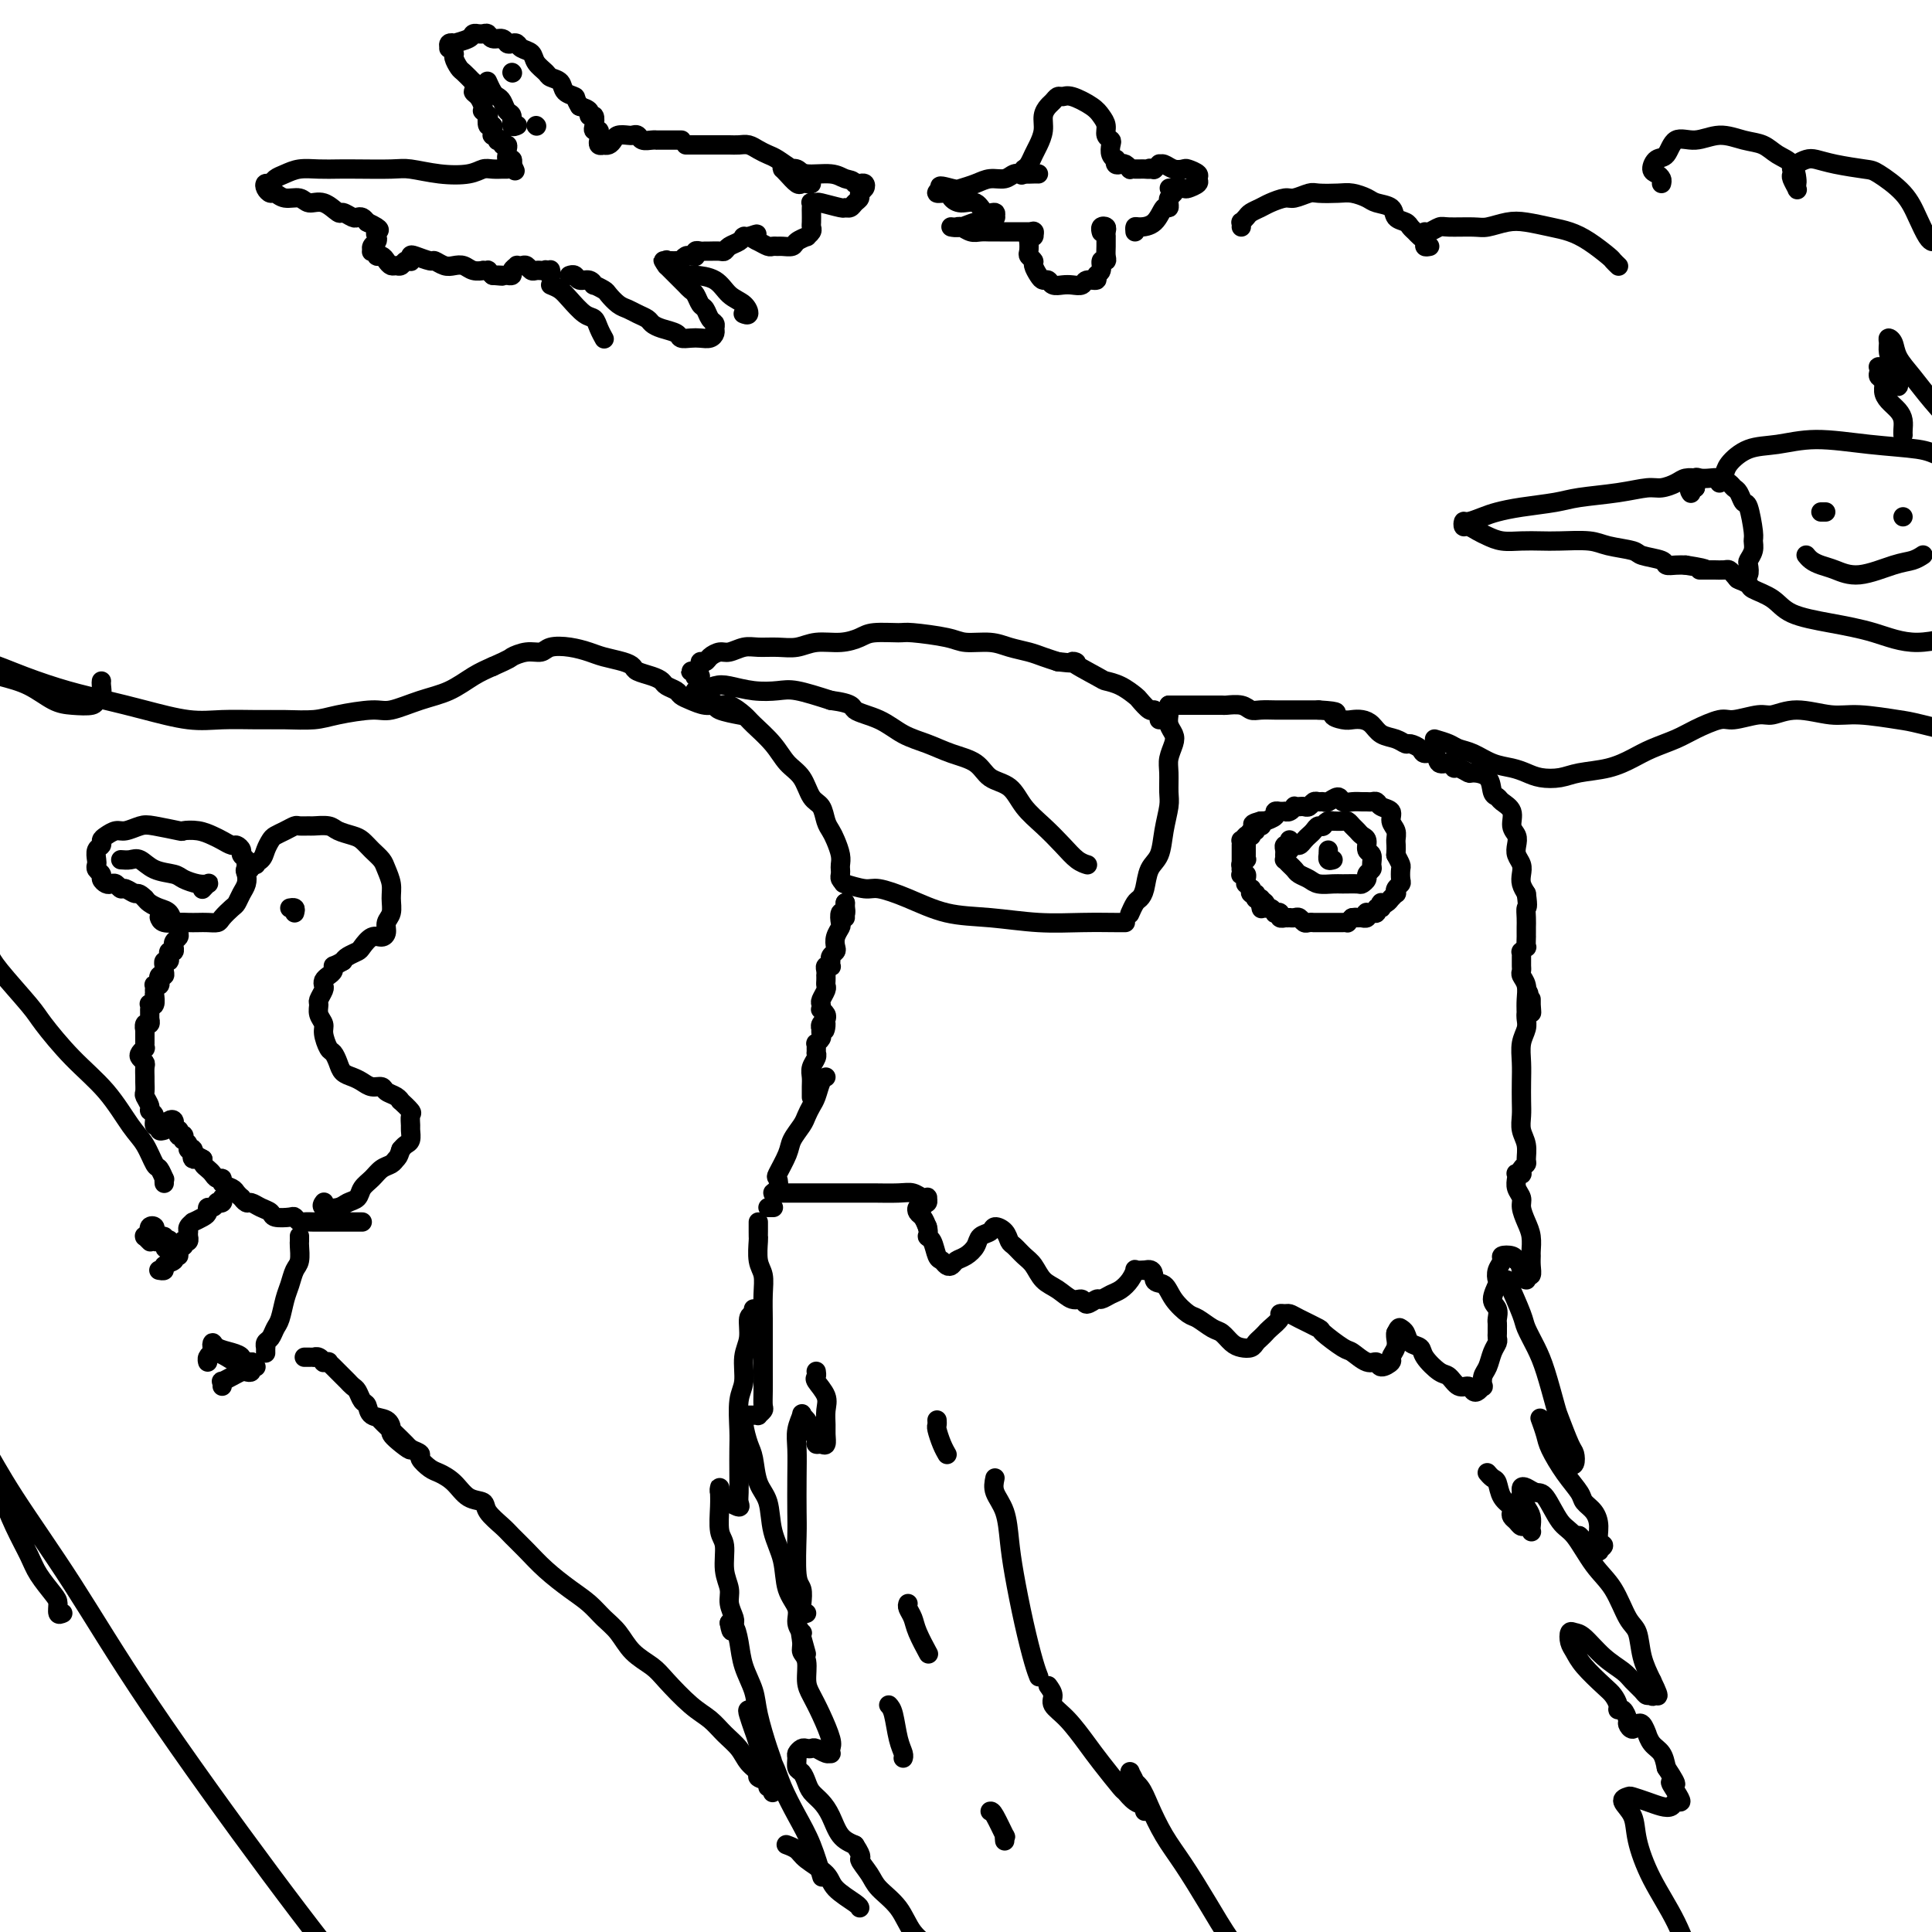 <svg viewBox='0 0 400 400' version='1.1' xmlns='http://www.w3.org/2000/svg' xmlns:xlink='http://www.w3.org/1999/xlink'><g fill='none' stroke='rgb(0,0,0)' stroke-width='4' stroke-linecap='round' stroke-linejoin='round'><path d='M175,183c-0.422,-0.334 -0.844,-0.669 -1,-1c-0.156,-0.331 -0.045,-0.659 0,-1c0.045,-0.341 0.023,-0.696 0,-1c-0.023,-0.304 -0.048,-0.555 0,-1c0.048,-0.445 0.168,-1.082 0,-2c-0.168,-0.918 -0.626,-2.117 -1,-3c-0.374,-0.883 -0.666,-1.451 -1,-2c-0.334,-0.549 -0.712,-1.080 -1,-2c-0.288,-0.920 -0.487,-2.230 -1,-3c-0.513,-0.770 -1.338,-1.001 -2,-2c-0.662,-0.999 -1.159,-2.767 -2,-4c-0.841,-1.233 -2.025,-1.932 -3,-3c-0.975,-1.068 -1.742,-2.506 -3,-4c-1.258,-1.494 -3.008,-3.044 -4,-4c-0.992,-0.956 -1.226,-1.317 -2,-2c-0.774,-0.683 -2.087,-1.689 -3,-2c-0.913,-0.311 -1.425,0.074 -2,0c-0.575,-0.074 -1.212,-0.608 -2,-1c-0.788,-0.392 -1.728,-0.641 -2,-1c-0.272,-0.359 0.123,-0.829 0,-1c-0.123,-0.171 -0.764,-0.045 -1,0c-0.236,0.045 -0.068,0.009 0,0c0.068,-0.009 0.036,0.011 0,0c-0.036,-0.011 -0.076,-0.052 0,0c0.076,0.052 0.267,0.196 1,0c0.733,-0.196 2.006,-0.734 3,-1c0.994,-0.266 1.708,-0.262 3,0c1.292,0.262 3.161,0.782 5,1c1.839,0.218 3.649,0.136 5,0c1.351,-0.136 2.243,-0.324 4,0c1.757,0.324 4.378,1.162 7,2'/><path d='M172,145c5.070,0.683 4.245,1.391 5,2c0.755,0.609 3.091,1.121 5,2c1.909,0.879 3.391,2.127 5,3c1.609,0.873 3.344,1.373 5,2c1.656,0.627 3.233,1.381 5,2c1.767,0.619 3.725,1.102 5,2c1.275,0.898 1.867,2.211 3,3c1.133,0.789 2.807,1.055 4,2c1.193,0.945 1.907,2.569 3,4c1.093,1.431 2.566,2.671 4,4c1.434,1.329 2.829,2.748 4,4c1.171,1.252 2.118,2.335 3,3c0.882,0.665 1.700,0.910 2,1c0.300,0.090 0.081,0.024 0,0c-0.081,-0.024 -0.023,-0.007 0,0c0.023,0.007 0.012,0.003 0,0'/><path d='M145,140c-0.412,-0.030 -0.825,-0.061 -1,0c-0.175,0.061 -0.113,0.212 0,0c0.113,-0.212 0.278,-0.788 0,-1c-0.278,-0.212 -0.999,-0.059 -1,0c-0.001,0.059 0.717,0.026 1,0c0.283,-0.026 0.132,-0.045 0,0c-0.132,0.045 -0.243,0.153 0,0c0.243,-0.153 0.842,-0.567 1,-1c0.158,-0.433 -0.124,-0.886 0,-1c0.124,-0.114 0.655,0.109 1,0c0.345,-0.109 0.503,-0.551 1,-1c0.497,-0.449 1.332,-0.905 2,-1c0.668,-0.095 1.168,0.172 2,0c0.832,-0.172 1.996,-0.782 3,-1c1.004,-0.218 1.850,-0.044 3,0c1.150,0.044 2.605,-0.044 4,0c1.395,0.044 2.730,0.218 4,0c1.270,-0.218 2.473,-0.829 4,-1c1.527,-0.171 3.377,0.097 5,0c1.623,-0.097 3.019,-0.559 4,-1c0.981,-0.441 1.548,-0.860 3,-1c1.452,-0.140 3.788,0.000 5,0c1.212,-0.000 1.299,-0.141 3,0c1.701,0.141 5.015,0.562 7,1c1.985,0.438 2.642,0.891 4,1c1.358,0.109 3.416,-0.125 5,0c1.584,0.125 2.693,0.611 4,1c1.307,0.389 2.814,0.682 4,1c1.186,0.318 2.053,0.662 3,1c0.947,0.338 1.973,0.669 3,1'/><path d='M219,137c6.277,0.760 2.971,-0.339 3,0c0.029,0.339 3.393,2.117 5,3c1.607,0.883 1.457,0.871 2,1c0.543,0.129 1.780,0.398 3,1c1.220,0.602 2.422,1.539 3,2c0.578,0.461 0.532,0.448 1,1c0.468,0.552 1.449,1.668 2,2c0.551,0.332 0.670,-0.121 1,0c0.330,0.121 0.869,0.817 1,1c0.131,0.183 -0.147,-0.147 0,0c0.147,0.147 0.720,0.771 1,1c0.280,0.229 0.268,0.062 0,0c-0.268,-0.062 -0.791,-0.018 -1,0c-0.209,0.018 -0.105,0.009 0,0'/><path d='M175,183c0.106,0.033 0.213,0.066 0,0c-0.213,-0.066 -0.745,-0.231 0,0c0.745,0.231 2.768,0.860 4,1c1.232,0.140 1.673,-0.207 3,0c1.327,0.207 3.538,0.970 6,2c2.462,1.030 5.174,2.329 8,3c2.826,0.671 5.766,0.716 9,1c3.234,0.284 6.762,0.808 10,1c3.238,0.192 6.188,0.051 9,0c2.812,-0.051 5.488,-0.014 7,0c1.512,0.014 1.861,0.004 2,0c0.139,-0.004 0.070,-0.002 0,0'/><path d='M234,189c-0.090,0.205 -0.180,0.410 0,0c0.180,-0.410 0.629,-1.434 1,-2c0.371,-0.566 0.662,-0.674 1,-1c0.338,-0.326 0.721,-0.871 1,-2c0.279,-1.129 0.453,-2.843 1,-4c0.547,-1.157 1.467,-1.759 2,-3c0.533,-1.241 0.678,-3.122 1,-5c0.322,-1.878 0.822,-3.753 1,-5c0.178,-1.247 0.035,-1.867 0,-3c-0.035,-1.133 0.040,-2.779 0,-4c-0.040,-1.221 -0.193,-2.019 0,-3c0.193,-0.981 0.731,-2.147 1,-3c0.269,-0.853 0.268,-1.395 0,-2c-0.268,-0.605 -0.804,-1.273 -1,-2c-0.196,-0.727 -0.053,-1.515 0,-2c0.053,-0.485 0.014,-0.669 0,-1c-0.014,-0.331 -0.004,-0.809 0,-1c0.004,-0.191 0.002,-0.096 0,0'/><path d='M258,173c-0.423,0.455 -0.845,0.910 -1,1c-0.155,0.090 -0.041,-0.183 0,0c0.041,0.183 0.011,0.824 0,1c-0.011,0.176 -0.003,-0.111 0,0c0.003,0.111 0.001,0.621 0,1c-0.001,0.379 -0.000,0.627 0,1c0.000,0.373 -0.000,0.869 0,1c0.000,0.131 0.000,-0.105 0,0c-0.000,0.105 -0.001,0.550 0,1c0.001,0.450 0.004,0.904 0,1c-0.004,0.096 -0.015,-0.168 0,0c0.015,0.168 0.057,0.767 0,1c-0.057,0.233 -0.212,0.100 0,0c0.212,-0.100 0.793,-0.166 1,0c0.207,0.166 0.042,0.565 0,1c-0.042,0.435 0.040,0.905 0,1c-0.040,0.095 -0.203,-0.186 0,0c0.203,0.186 0.772,0.838 1,1c0.228,0.162 0.114,-0.167 0,0c-0.114,0.167 -0.228,0.830 0,1c0.228,0.170 0.797,-0.151 1,0c0.203,0.151 0.041,0.775 0,1c-0.041,0.225 0.041,0.050 0,0c-0.041,-0.050 -0.203,0.025 0,0c0.203,-0.025 0.772,-0.150 1,0c0.228,0.150 0.114,0.575 0,1'/><path d='M261,187c0.400,2.183 -0.099,0.641 0,0c0.099,-0.641 0.796,-0.382 1,0c0.204,0.382 -0.085,0.886 0,1c0.085,0.114 0.543,-0.162 1,0c0.457,0.162 0.911,0.761 1,1c0.089,0.239 -0.187,0.117 0,0c0.187,-0.117 0.839,-0.227 1,0c0.161,0.227 -0.168,0.793 0,1c0.168,0.207 0.833,0.056 1,0c0.167,-0.056 -0.162,-0.016 0,0c0.162,0.016 0.817,0.008 1,0c0.183,-0.008 -0.106,-0.016 0,0c0.106,0.016 0.607,0.057 1,0c0.393,-0.057 0.679,-0.211 1,0c0.321,0.211 0.679,0.789 1,1c0.321,0.211 0.607,0.057 1,0c0.393,-0.057 0.894,-0.015 1,0c0.106,0.015 -0.184,0.004 0,0c0.184,-0.004 0.840,-0.001 1,0c0.160,0.001 -0.178,0.000 0,0c0.178,-0.000 0.870,-0.000 1,0c0.130,0.000 -0.302,0.000 0,0c0.302,-0.000 1.339,-0.000 2,0c0.661,0.000 0.947,0.001 1,0c0.053,-0.001 -0.127,-0.003 0,0c0.127,0.003 0.560,0.011 1,0c0.440,-0.011 0.888,-0.041 1,0c0.112,0.041 -0.111,0.155 0,0c0.111,-0.155 0.555,-0.577 1,-1'/><path d='M280,190c1.504,-0.154 0.263,-0.040 0,0c-0.263,0.040 0.452,0.007 1,0c0.548,-0.007 0.930,0.012 1,0c0.070,-0.012 -0.173,-0.056 0,0c0.173,0.056 0.763,0.211 1,0c0.237,-0.211 0.120,-0.787 0,-1c-0.120,-0.213 -0.243,-0.061 0,0c0.243,0.061 0.854,0.031 1,0c0.146,-0.031 -0.171,-0.065 0,0c0.171,0.065 0.830,0.227 1,0c0.170,-0.227 -0.148,-0.844 0,-1c0.148,-0.156 0.762,0.150 1,0c0.238,-0.150 0.101,-0.757 0,-1c-0.101,-0.243 -0.167,-0.122 0,0c0.167,0.122 0.567,0.244 1,0c0.433,-0.244 0.900,-0.853 1,-1c0.100,-0.147 -0.166,0.168 0,0c0.166,-0.168 0.762,-0.817 1,-1c0.238,-0.183 0.116,0.102 0,0c-0.116,-0.102 -0.227,-0.590 0,-1c0.227,-0.410 0.790,-0.743 1,-1c0.210,-0.257 0.067,-0.440 0,-1c-0.067,-0.560 -0.056,-1.497 0,-2c0.056,-0.503 0.159,-0.572 0,-1c-0.159,-0.428 -0.579,-1.214 -1,-2'/><path d='M289,177c0.136,-1.975 -0.023,-2.413 0,-3c0.023,-0.587 0.227,-1.324 0,-2c-0.227,-0.676 -0.887,-1.291 -1,-2c-0.113,-0.709 0.320,-1.510 0,-2c-0.320,-0.490 -1.395,-0.667 -2,-1c-0.605,-0.333 -0.742,-0.822 -1,-1c-0.258,-0.178 -0.636,-0.047 -1,0c-0.364,0.047 -0.712,0.008 -1,0c-0.288,-0.008 -0.515,0.016 -1,0c-0.485,-0.016 -1.229,-0.071 -2,0c-0.771,0.071 -1.568,0.268 -2,0c-0.432,-0.268 -0.497,-1.001 -1,-1c-0.503,0.001 -1.444,0.736 -2,1c-0.556,0.264 -0.726,0.057 -1,0c-0.274,-0.057 -0.650,0.037 -1,0c-0.350,-0.037 -0.672,-0.206 -1,0c-0.328,0.206 -0.662,0.786 -1,1c-0.338,0.214 -0.682,0.061 -1,0c-0.318,-0.061 -0.611,-0.030 -1,0c-0.389,0.030 -0.874,0.061 -1,0c-0.126,-0.061 0.106,-0.212 0,0c-0.106,0.212 -0.549,0.789 -1,1c-0.451,0.211 -0.910,0.056 -1,0c-0.090,-0.056 0.188,-0.012 0,0c-0.188,0.012 -0.843,-0.007 -1,0c-0.157,0.007 0.183,0.040 0,0c-0.183,-0.040 -0.889,-0.154 -1,0c-0.111,0.154 0.372,0.577 0,1c-0.372,0.423 -1.600,0.845 -2,1c-0.400,0.155 0.029,0.044 0,0c-0.029,-0.044 -0.514,-0.022 -1,0'/><path d='M261,170c-3.338,0.863 -0.685,1.020 0,1c0.685,-0.020 -0.600,-0.216 -1,0c-0.400,0.216 0.085,0.845 0,1c-0.085,0.155 -0.741,-0.165 -1,0c-0.259,0.165 -0.122,0.813 0,1c0.122,0.187 0.229,-0.087 0,0c-0.229,0.087 -0.794,0.535 -1,1c-0.206,0.465 -0.054,0.947 0,1c0.054,0.053 0.011,-0.321 0,0c-0.011,0.321 0.011,1.339 0,2c-0.011,0.661 -0.056,0.965 0,1c0.056,0.035 0.211,-0.201 0,0c-0.211,0.201 -0.789,0.837 -1,1c-0.211,0.163 -0.057,-0.149 0,0c0.057,0.149 0.016,0.757 0,1c-0.016,0.243 -0.008,0.122 0,0'/><path d='M267,174c0.008,0.032 0.016,0.064 0,0c-0.016,-0.064 -0.057,-0.225 0,0c0.057,0.225 0.212,0.835 0,1c-0.212,0.165 -0.790,-0.114 -1,0c-0.210,0.114 -0.053,0.622 0,1c0.053,0.378 0.003,0.626 0,1c-0.003,0.374 0.040,0.874 0,1c-0.040,0.126 -0.162,-0.121 0,0c0.162,0.121 0.609,0.611 1,1c0.391,0.389 0.728,0.679 1,1c0.272,0.321 0.480,0.675 1,1c0.520,0.325 1.351,0.623 2,1c0.649,0.377 1.115,0.834 2,1c0.885,0.166 2.189,0.042 3,0c0.811,-0.042 1.130,0.000 2,0c0.870,-0.000 2.289,-0.042 3,0c0.711,0.042 0.712,0.167 1,0c0.288,-0.167 0.863,-0.626 1,-1c0.137,-0.374 -0.163,-0.662 0,-1c0.163,-0.338 0.791,-0.724 1,-1c0.209,-0.276 0.001,-0.441 0,-1c-0.001,-0.559 0.207,-1.512 0,-2c-0.207,-0.488 -0.829,-0.512 -1,-1c-0.171,-0.488 0.109,-1.441 0,-2c-0.109,-0.559 -0.606,-0.724 -1,-1c-0.394,-0.276 -0.686,-0.662 -1,-1c-0.314,-0.338 -0.651,-0.627 -1,-1c-0.349,-0.373 -0.709,-0.831 -1,-1c-0.291,-0.169 -0.512,-0.048 -1,0c-0.488,0.048 -1.244,0.024 -2,0'/><path d='M276,170c-1.488,-0.380 -1.708,0.672 -2,1c-0.292,0.328 -0.656,-0.066 -1,0c-0.344,0.066 -0.669,0.591 -1,1c-0.331,0.409 -0.667,0.702 -1,1c-0.333,0.298 -0.664,0.602 -1,1c-0.336,0.398 -0.679,0.891 -1,1c-0.321,0.109 -0.622,-0.167 -1,0c-0.378,0.167 -0.832,0.776 -1,1c-0.168,0.224 -0.048,0.064 0,0c0.048,-0.064 0.024,-0.032 0,0'/><path d='M276,178c-0.423,0.124 -0.845,0.247 -1,0c-0.155,-0.247 -0.041,-0.865 0,-1c0.041,-0.135 0.011,0.211 0,0c-0.011,-0.211 -0.003,-0.980 0,-1c0.003,-0.020 0.001,0.709 0,1c-0.001,0.291 -0.000,0.146 0,0'/><path d='M242,146c0.463,0.000 0.925,0.000 1,0c0.075,-0.000 -0.239,-0.000 0,0c0.239,0.000 1.030,0.000 1,0c-0.030,-0.000 -0.880,-0.000 -1,0c-0.120,0.000 0.488,0.000 1,0c0.512,-0.000 0.926,-0.000 1,0c0.074,0.000 -0.191,0.000 0,0c0.191,-0.000 0.838,-0.000 1,0c0.162,0.000 -0.162,0.000 0,0c0.162,-0.000 0.811,-0.000 1,0c0.189,0.000 -0.081,0.000 0,0c0.081,-0.000 0.515,-0.001 1,0c0.485,0.001 1.022,0.004 2,0c0.978,-0.004 2.396,-0.015 3,0c0.604,0.015 0.392,0.057 1,0c0.608,-0.057 2.036,-0.211 3,0c0.964,0.211 1.466,0.789 2,1c0.534,0.211 1.101,0.057 2,0c0.899,-0.057 2.130,-0.015 3,0c0.870,0.015 1.377,0.004 2,0c0.623,-0.004 1.360,-0.001 2,0c0.640,0.001 1.183,0.000 2,0c0.817,-0.000 1.909,-0.000 3,0'/><path d='M273,147c5.380,0.321 3.328,0.624 3,1c-0.328,0.376 1.066,0.826 2,1c0.934,0.174 1.409,0.074 2,0c0.591,-0.074 1.300,-0.121 2,0c0.700,0.121 1.391,0.410 2,1c0.609,0.590 1.137,1.481 2,2c0.863,0.519 2.061,0.665 3,1c0.939,0.335 1.618,0.858 2,1c0.382,0.142 0.469,-0.098 1,0c0.531,0.098 1.508,0.533 2,1c0.492,0.467 0.499,0.966 1,1c0.501,0.034 1.495,-0.398 2,0c0.505,0.398 0.521,1.627 1,2c0.479,0.373 1.422,-0.111 2,0c0.578,0.111 0.792,0.815 1,1c0.208,0.185 0.409,-0.150 1,0c0.591,0.150 1.573,0.786 2,1c0.427,0.214 0.298,0.007 1,0c0.702,-0.007 2.234,0.185 3,1c0.766,0.815 0.764,2.252 1,3c0.236,0.748 0.708,0.805 1,1c0.292,0.195 0.404,0.527 1,1c0.596,0.473 1.675,1.085 2,2c0.325,0.915 -0.105,2.132 0,3c0.105,0.868 0.746,1.387 1,2c0.254,0.613 0.120,1.319 0,2c-0.120,0.681 -0.225,1.337 0,2c0.225,0.663 0.782,1.332 1,2c0.218,0.668 0.097,1.334 0,2c-0.097,0.666 -0.171,1.333 0,2c0.171,0.667 0.585,1.333 1,2'/><path d='M316,185c0.464,3.218 0.124,2.761 0,3c-0.124,0.239 -0.033,1.172 0,2c0.033,0.828 0.009,1.550 0,2c-0.009,0.450 -0.001,0.627 0,1c0.001,0.373 -0.003,0.941 0,1c0.003,0.059 0.015,-0.391 0,0c-0.015,0.391 -0.057,1.625 0,2c0.057,0.375 0.211,-0.107 0,0c-0.211,0.107 -0.789,0.802 -1,1c-0.211,0.198 -0.056,-0.102 0,0c0.056,0.102 0.014,0.604 0,1c-0.014,0.396 -0.000,0.686 0,1c0.000,0.314 -0.014,0.654 0,1c0.014,0.346 0.056,0.699 0,1c-0.056,0.301 -0.211,0.550 0,1c0.211,0.450 0.789,1.100 1,2c0.211,0.900 0.057,2.050 0,3c-0.057,0.950 -0.016,1.700 0,2c0.016,0.300 0.008,0.150 0,0'/><path d='M175,187c0.000,0.022 0.000,0.043 0,0c0.000,-0.043 0.000,-0.152 0,0c0.000,0.152 0.000,0.563 0,1c0.000,0.437 0.000,0.898 0,1c0.000,0.102 0.000,-0.155 0,0c0.000,0.155 0.000,0.722 0,1c0.000,0.278 0.000,0.267 0,0c0.000,-0.267 0.000,-0.791 0,-1c0.000,-0.209 0.000,-0.105 0,0'/><path d='M175,187c0.008,-0.079 0.016,-0.158 0,0c-0.016,0.158 -0.056,0.552 0,1c0.056,0.448 0.207,0.949 0,1c-0.207,0.051 -0.774,-0.347 -1,0c-0.226,0.347 -0.112,1.441 0,2c0.112,0.559 0.222,0.583 0,1c-0.222,0.417 -0.778,1.226 -1,2c-0.222,0.774 -0.112,1.514 0,2c0.112,0.486 0.226,0.718 0,1c-0.226,0.282 -0.793,0.615 -1,1c-0.207,0.385 -0.054,0.821 0,1c0.054,0.179 0.011,0.100 0,0c-0.011,-0.100 0.011,-0.220 0,0c-0.011,0.220 -0.056,0.781 0,1c0.056,0.219 0.211,0.096 0,0c-0.211,-0.096 -0.789,-0.167 -1,0c-0.211,0.167 -0.057,0.570 0,1c0.057,0.430 0.016,0.888 0,1c-0.016,0.112 -0.008,-0.121 0,0c0.008,0.121 0.016,0.595 0,1c-0.016,0.405 -0.057,0.739 0,1c0.057,0.261 0.210,0.447 0,1c-0.210,0.553 -0.785,1.472 -1,2c-0.215,0.528 -0.072,0.666 0,1c0.072,0.334 0.071,0.863 0,1c-0.071,0.137 -0.211,-0.117 0,0c0.211,0.117 0.775,0.605 1,1c0.225,0.395 0.113,0.698 0,1'/><path d='M171,211c-0.558,3.957 0.046,1.848 0,1c-0.046,-0.848 -0.743,-0.435 -1,0c-0.257,0.435 -0.073,0.891 0,1c0.073,0.109 0.034,-0.129 0,0c-0.034,0.129 -0.062,0.626 0,1c0.062,0.374 0.213,0.626 0,1c-0.213,0.374 -0.789,0.870 -1,1c-0.211,0.130 -0.055,-0.107 0,0c0.055,0.107 0.011,0.556 0,1c-0.011,0.444 0.011,0.881 0,1c-0.011,0.119 -0.056,-0.082 0,0c0.056,0.082 0.211,0.446 0,1c-0.211,0.554 -0.789,1.298 -1,2c-0.211,0.702 -0.057,1.364 0,2c0.057,0.636 0.015,1.248 0,2c-0.015,0.752 -0.004,1.643 0,2c0.004,0.357 0.002,0.178 0,0'/><path d='M171,223c-0.333,0.130 -0.665,0.260 -1,1c-0.335,0.740 -0.671,2.088 -1,3c-0.329,0.912 -0.650,1.386 -1,2c-0.350,0.614 -0.728,1.366 -1,2c-0.272,0.634 -0.437,1.149 -1,2c-0.563,0.851 -1.523,2.038 -2,3c-0.477,0.962 -0.473,1.697 -1,3c-0.527,1.303 -1.587,3.172 -2,4c-0.413,0.828 -0.180,0.614 0,1c0.180,0.386 0.305,1.371 0,2c-0.305,0.629 -1.041,0.901 -1,1c0.041,0.099 0.859,0.027 1,0c0.141,-0.027 -0.394,-0.007 0,0c0.394,0.007 1.716,0.002 3,0c1.284,-0.002 2.528,-0.000 4,0c1.472,0.000 3.171,-0.001 5,0c1.829,0.001 3.789,0.004 5,0c1.211,-0.004 1.673,-0.015 3,0c1.327,0.015 3.518,0.056 5,0c1.482,-0.056 2.254,-0.207 3,0c0.746,0.207 1.464,0.774 2,1c0.536,0.226 0.889,0.112 1,0c0.111,-0.112 -0.022,-0.222 0,0c0.022,0.222 0.198,0.777 0,1c-0.198,0.223 -0.772,0.116 -1,0c-0.228,-0.116 -0.111,-0.239 0,0c0.111,0.239 0.215,0.840 0,1c-0.215,0.160 -0.748,-0.122 -1,0c-0.252,0.122 -0.222,0.648 0,1c0.222,0.352 0.635,0.529 1,1c0.365,0.471 0.683,1.235 1,2'/><path d='M192,254c0.416,1.521 -0.043,1.823 0,2c0.043,0.177 0.589,0.230 1,1c0.411,0.770 0.687,2.256 1,3c0.313,0.744 0.664,0.747 1,1c0.336,0.253 0.657,0.756 1,1c0.343,0.244 0.707,0.230 1,0c0.293,-0.230 0.516,-0.677 1,-1c0.484,-0.323 1.228,-0.522 2,-1c0.772,-0.478 1.573,-1.237 2,-2c0.427,-0.763 0.482,-1.532 1,-2c0.518,-0.468 1.500,-0.635 2,-1c0.500,-0.365 0.518,-0.929 1,-1c0.482,-0.071 1.428,0.350 2,1c0.572,0.650 0.771,1.529 1,2c0.229,0.471 0.487,0.534 1,1c0.513,0.466 1.282,1.334 2,2c0.718,0.666 1.387,1.130 2,2c0.613,0.870 1.171,2.147 2,3c0.829,0.853 1.928,1.282 3,2c1.072,0.718 2.118,1.724 3,2c0.882,0.276 1.601,-0.178 2,0c0.399,0.178 0.477,0.988 1,1c0.523,0.012 1.492,-0.773 2,-1c0.508,-0.227 0.557,0.103 1,0c0.443,-0.103 1.281,-0.641 2,-1c0.719,-0.359 1.320,-0.541 2,-1c0.680,-0.459 1.439,-1.195 2,-2c0.561,-0.805 0.924,-1.680 1,-2c0.076,-0.320 -0.133,-0.086 0,0c0.133,0.086 0.610,0.025 1,0c0.390,-0.025 0.695,-0.012 1,0'/><path d='M237,263c2.209,-0.654 1.732,1.210 2,2c0.268,0.790 1.283,0.506 2,1c0.717,0.494 1.137,1.766 2,3c0.863,1.234 2.171,2.428 3,3c0.829,0.572 1.181,0.521 2,1c0.819,0.479 2.107,1.488 3,2c0.893,0.512 1.391,0.526 2,1c0.609,0.474 1.329,1.406 2,2c0.671,0.594 1.293,0.850 2,1c0.707,0.150 1.497,0.196 2,0c0.503,-0.196 0.717,-0.633 1,-1c0.283,-0.367 0.635,-0.662 1,-1c0.365,-0.338 0.742,-0.717 1,-1c0.258,-0.283 0.398,-0.469 1,-1c0.602,-0.531 1.667,-1.409 2,-2c0.333,-0.591 -0.068,-0.897 0,-1c0.068,-0.103 0.603,-0.002 1,0c0.397,0.002 0.656,-0.094 1,0c0.344,0.094 0.773,0.377 2,1c1.227,0.623 3.252,1.586 4,2c0.748,0.414 0.218,0.278 1,1c0.782,0.722 2.877,2.303 4,3c1.123,0.697 1.275,0.509 2,1c0.725,0.491 2.021,1.660 3,2c0.979,0.340 1.639,-0.149 2,0c0.361,0.149 0.422,0.937 1,1c0.578,0.063 1.671,-0.599 2,-1c0.329,-0.401 -0.108,-0.540 0,-1c0.108,-0.460 0.760,-1.239 1,-2c0.240,-0.761 0.069,-1.503 0,-2c-0.069,-0.497 -0.034,-0.748 0,-1'/><path d='M289,276c0.638,-1.340 0.732,-1.192 1,-1c0.268,0.192 0.708,0.426 1,1c0.292,0.574 0.434,1.486 1,2c0.566,0.514 1.555,0.629 2,1c0.445,0.371 0.347,0.999 1,2c0.653,1.001 2.059,2.377 3,3c0.941,0.623 1.418,0.494 2,1c0.582,0.506 1.270,1.648 2,2c0.730,0.352 1.502,-0.086 2,0c0.498,0.086 0.721,0.696 1,1c0.279,0.304 0.614,0.301 1,0c0.386,-0.301 0.824,-0.899 1,-1c0.176,-0.101 0.089,0.296 0,0c-0.089,-0.296 -0.182,-1.283 0,-2c0.182,-0.717 0.637,-1.162 1,-2c0.363,-0.838 0.633,-2.070 1,-3c0.367,-0.930 0.830,-1.559 1,-2c0.170,-0.441 0.045,-0.695 0,-1c-0.045,-0.305 -0.011,-0.662 0,-1c0.011,-0.338 -0.002,-0.655 0,-1c0.002,-0.345 0.018,-0.716 0,-1c-0.018,-0.284 -0.071,-0.481 0,-1c0.071,-0.519 0.267,-1.360 0,-2c-0.267,-0.640 -0.995,-1.078 -1,-2c-0.005,-0.922 0.715,-2.328 1,-3c0.285,-0.672 0.136,-0.612 0,-1c-0.136,-0.388 -0.257,-1.226 0,-2c0.257,-0.774 0.894,-1.486 1,-2c0.106,-0.514 -0.318,-0.831 0,-1c0.318,-0.169 1.376,-0.191 2,0c0.624,0.191 0.812,0.596 1,1'/><path d='M314,261c0.786,0.104 0.750,1.364 1,2c0.250,0.636 0.785,0.648 1,1c0.215,0.352 0.110,1.043 0,1c-0.110,-0.043 -0.226,-0.822 0,-1c0.226,-0.178 0.793,0.245 1,0c0.207,-0.245 0.053,-1.156 0,-2c-0.053,-0.844 -0.004,-1.619 0,-2c0.004,-0.381 -0.036,-0.367 0,-1c0.036,-0.633 0.150,-1.913 0,-3c-0.150,-1.087 -0.562,-1.983 -1,-3c-0.438,-1.017 -0.902,-2.157 -1,-3c-0.098,-0.843 0.169,-1.389 0,-2c-0.169,-0.611 -0.774,-1.288 -1,-2c-0.226,-0.712 -0.074,-1.458 0,-2c0.074,-0.542 0.071,-0.880 0,-1c-0.071,-0.120 -0.211,-0.021 0,0c0.211,0.021 0.774,-0.034 1,0c0.226,0.034 0.114,0.158 0,0c-0.114,-0.158 -0.230,-0.597 0,-1c0.230,-0.403 0.808,-0.768 1,-1c0.192,-0.232 -0.001,-0.329 0,-1c0.001,-0.671 0.196,-1.915 0,-3c-0.196,-1.085 -0.784,-2.012 -1,-3c-0.216,-0.988 -0.059,-2.039 0,-3c0.059,-0.961 0.020,-1.832 0,-3c-0.020,-1.168 -0.019,-2.631 0,-4c0.019,-1.369 0.058,-2.643 0,-4c-0.058,-1.357 -0.211,-2.797 0,-4c0.211,-1.203 0.788,-2.170 1,-3c0.212,-0.830 0.061,-1.523 0,-2c-0.061,-0.477 -0.030,-0.739 0,-1'/><path d='M316,210c0.226,-8.515 0.793,-2.804 1,-1c0.207,1.804 0.056,-0.300 0,-1c-0.056,-0.700 -0.015,0.004 0,0c0.015,-0.004 0.004,-0.715 0,-1c-0.004,-0.285 -0.002,-0.142 0,0'/><path d='M160,250c0.111,0.000 0.222,0.000 0,0c-0.222,0.000 -0.778,-0.000 -1,0c-0.222,0.000 -0.111,0.000 0,0'/><path d='M206,306c-0.201,0.958 -0.402,1.915 0,3c0.402,1.085 1.407,2.296 2,4c0.593,1.704 0.776,3.900 1,6c0.224,2.100 0.491,4.104 1,7c0.509,2.896 1.260,6.683 2,10c0.740,3.317 1.468,6.162 2,8c0.532,1.838 0.866,2.668 1,3c0.134,0.332 0.067,0.166 0,0'/><path d='M217,349c0.485,0.675 0.971,1.350 1,2c0.029,0.650 -0.398,1.275 0,2c0.398,0.725 1.622,1.552 3,3c1.378,1.448 2.911,3.519 4,5c1.089,1.481 1.735,2.371 3,4c1.265,1.629 3.148,3.996 4,5c0.852,1.004 0.674,0.645 1,1c0.326,0.355 1.156,1.425 2,2c0.844,0.575 1.702,0.656 2,1c0.298,0.344 0.038,0.950 0,1c-0.038,0.050 0.148,-0.457 0,-1c-0.148,-0.543 -0.630,-1.124 -1,-2c-0.370,-0.876 -0.629,-2.048 -1,-3c-0.371,-0.952 -0.854,-1.685 -1,-2c-0.146,-0.315 0.046,-0.214 0,0c-0.046,0.214 -0.331,0.539 0,1c0.331,0.461 1.277,1.058 2,2c0.723,0.942 1.223,2.230 2,4c0.777,1.770 1.832,4.023 3,6c1.168,1.977 2.451,3.676 4,6c1.549,2.324 3.365,5.271 5,8c1.635,2.729 3.090,5.240 5,8c1.910,2.760 4.275,5.771 6,8c1.725,2.229 2.811,3.677 4,5c1.189,1.323 2.483,2.521 3,3c0.517,0.479 0.259,0.240 0,0'/><path d='M308,305c0.023,0.028 0.046,0.055 0,0c-0.046,-0.055 -0.163,-0.194 0,0c0.163,0.194 0.604,0.720 1,1c0.396,0.280 0.746,0.313 1,1c0.254,0.687 0.411,2.029 1,3c0.589,0.971 1.611,1.571 2,2c0.389,0.429 0.145,0.688 0,1c-0.145,0.312 -0.193,0.676 0,1c0.193,0.324 0.626,0.609 1,1c0.374,0.391 0.688,0.887 1,1c0.312,0.113 0.620,-0.158 1,0c0.380,0.158 0.831,0.744 1,1c0.169,0.256 0.056,0.181 0,0c-0.056,-0.181 -0.053,-0.468 0,-1c0.053,-0.532 0.157,-1.309 0,-2c-0.157,-0.691 -0.576,-1.297 -1,-2c-0.424,-0.703 -0.854,-1.505 -1,-2c-0.146,-0.495 -0.010,-0.683 0,-1c0.010,-0.317 -0.107,-0.761 0,-1c0.107,-0.239 0.440,-0.272 1,0c0.560,0.272 1.349,0.848 2,1c0.651,0.152 1.164,-0.122 2,1c0.836,1.122 1.995,3.638 3,5c1.005,1.362 1.856,1.570 3,3c1.144,1.430 2.582,4.083 4,6c1.418,1.917 2.816,3.099 4,5c1.184,1.901 2.152,4.520 3,6c0.848,1.480 1.574,1.822 2,3c0.426,1.178 0.550,3.194 1,5c0.450,1.806 1.225,3.403 2,5'/><path d='M342,348c2.479,5.033 0.676,2.614 0,2c-0.676,-0.614 -0.226,0.575 0,1c0.226,0.425 0.228,0.084 0,0c-0.228,-0.084 -0.685,0.089 -1,0c-0.315,-0.089 -0.486,-0.441 -1,-1c-0.514,-0.559 -1.370,-1.326 -2,-2c-0.630,-0.674 -1.034,-1.254 -2,-2c-0.966,-0.746 -2.494,-1.658 -4,-3c-1.506,-1.342 -2.989,-3.114 -4,-4c-1.011,-0.886 -1.549,-0.885 -2,-1c-0.451,-0.115 -0.815,-0.347 -1,0c-0.185,0.347 -0.190,1.272 0,2c0.190,0.728 0.577,1.259 1,2c0.423,0.741 0.883,1.691 2,3c1.117,1.309 2.890,2.976 4,4c1.110,1.024 1.555,1.406 2,2c0.445,0.594 0.889,1.402 1,2c0.111,0.598 -0.111,0.988 0,1c0.111,0.012 0.555,-0.354 1,0c0.445,0.354 0.890,1.429 1,2c0.110,0.571 -0.115,0.637 0,1c0.115,0.363 0.569,1.023 1,1c0.431,-0.023 0.837,-0.730 1,-1c0.163,-0.270 0.082,-0.102 0,0c-0.082,0.102 -0.163,0.139 0,0c0.163,-0.139 0.572,-0.452 1,0c0.428,0.452 0.874,1.671 1,2c0.126,0.329 -0.069,-0.231 0,0c0.069,0.231 0.403,1.255 1,2c0.597,0.745 1.456,1.213 2,2c0.544,0.787 0.772,1.894 1,3'/><path d='M345,366c3.280,4.923 1.479,3.232 1,3c-0.479,-0.232 0.364,0.996 1,2c0.636,1.004 1.066,1.783 1,2c-0.066,0.217 -0.627,-0.128 -1,0c-0.373,0.128 -0.557,0.727 -1,1c-0.443,0.273 -1.144,0.218 -2,0c-0.856,-0.218 -1.869,-0.601 -3,-1c-1.131,-0.399 -2.382,-0.816 -3,-1c-0.618,-0.184 -0.603,-0.135 -1,0c-0.397,0.135 -1.204,0.356 -1,1c0.204,0.644 1.421,1.710 2,3c0.579,1.290 0.520,2.805 1,5c0.480,2.195 1.499,5.069 3,8c1.501,2.931 3.485,5.920 5,9c1.515,3.080 2.562,6.252 4,9c1.438,2.748 3.268,5.071 4,6c0.732,0.929 0.366,0.465 0,0'/><path d='M312,265c1.203,2.714 2.406,5.427 3,7c0.594,1.573 0.578,2.004 1,3c0.422,0.996 1.283,2.557 2,4c0.717,1.443 1.292,2.767 2,5c0.708,2.233 1.550,5.376 2,7c0.450,1.624 0.510,1.729 1,3c0.490,1.271 1.411,3.707 2,5c0.589,1.293 0.846,1.441 1,2c0.154,0.559 0.207,1.527 0,2c-0.207,0.473 -0.672,0.449 -1,0c-0.328,-0.449 -0.520,-1.324 -1,-2c-0.480,-0.676 -1.250,-1.152 -2,-2c-0.750,-0.848 -1.482,-2.066 -2,-3c-0.518,-0.934 -0.824,-1.584 -1,-2c-0.176,-0.416 -0.222,-0.599 0,0c0.222,0.599 0.713,1.981 1,3c0.287,1.019 0.371,1.676 1,3c0.629,1.324 1.805,3.316 3,5c1.195,1.684 2.410,3.061 3,4c0.590,0.939 0.555,1.442 1,2c0.445,0.558 1.369,1.172 2,2c0.631,0.828 0.970,1.869 1,3c0.030,1.131 -0.247,2.353 0,3c0.247,0.647 1.020,0.721 1,1c-0.020,0.279 -0.832,0.765 -1,1c-0.168,0.235 0.309,0.221 0,0c-0.309,-0.221 -1.403,-0.648 -2,-1c-0.597,-0.352 -0.696,-0.631 -1,-1c-0.304,-0.369 -0.813,-0.830 -1,-1c-0.187,-0.170 -0.054,-0.049 0,0c0.054,0.049 0.027,0.024 0,0'/><path d='M327,318c-0.622,0.067 -0.178,0.733 0,1c0.178,0.267 0.089,0.133 0,0'/><path d='M157,253c0.002,0.735 0.004,1.469 0,2c-0.004,0.531 -0.015,0.857 0,1c0.015,0.143 0.057,0.103 0,1c-0.057,0.897 -0.211,2.732 0,4c0.211,1.268 0.789,1.971 1,3c0.211,1.029 0.057,2.385 0,4c-0.057,1.615 -0.015,3.489 0,5c0.015,1.511 0.004,2.660 0,4c-0.004,1.340 0.000,2.869 0,4c-0.000,1.131 -0.004,1.862 0,3c0.004,1.138 0.016,2.683 0,4c-0.016,1.317 -0.060,2.405 0,3c0.060,0.595 0.224,0.695 0,1c-0.224,0.305 -0.834,0.814 -1,1c-0.166,0.186 0.113,0.049 0,0c-0.113,-0.049 -0.620,-0.009 -1,0c-0.380,0.009 -0.635,-0.013 -1,0c-0.365,0.013 -0.841,0.059 -1,0c-0.159,-0.059 -0.002,-0.224 0,0c0.002,0.224 -0.150,0.837 0,2c0.150,1.163 0.602,2.876 1,4c0.398,1.124 0.741,1.660 1,3c0.259,1.340 0.435,3.485 1,5c0.565,1.515 1.518,2.401 2,4c0.482,1.599 0.492,3.912 1,6c0.508,2.088 1.513,3.951 2,6c0.487,2.049 0.456,4.286 1,6c0.544,1.714 1.662,2.907 2,4c0.338,1.093 -0.105,2.087 0,3c0.105,0.913 0.759,1.746 1,2c0.241,0.254 0.069,-0.070 0,0c-0.069,0.070 -0.034,0.535 0,1'/><path d='M166,339c1.852,6.774 0.482,1.709 0,0c-0.482,-1.709 -0.074,-0.061 0,1c0.074,1.061 -0.185,1.535 0,2c0.185,0.465 0.814,0.923 1,2c0.186,1.077 -0.069,2.775 0,4c0.069,1.225 0.463,1.978 1,3c0.537,1.022 1.216,2.312 2,4c0.784,1.688 1.672,3.774 2,5c0.328,1.226 0.095,1.593 0,2c-0.095,0.407 -0.053,0.855 0,1c0.053,0.145 0.116,-0.014 0,0c-0.116,0.014 -0.412,0.199 -1,0c-0.588,-0.199 -1.468,-0.782 -2,-1c-0.532,-0.218 -0.717,-0.071 -1,0c-0.283,0.071 -0.665,0.064 -1,0c-0.335,-0.064 -0.623,-0.187 -1,0c-0.377,0.187 -0.844,0.683 -1,1c-0.156,0.317 -0.001,0.455 0,1c0.001,0.545 -0.151,1.496 0,2c0.151,0.504 0.607,0.559 1,1c0.393,0.441 0.723,1.266 1,2c0.277,0.734 0.500,1.376 1,2c0.500,0.624 1.278,1.229 2,2c0.722,0.771 1.387,1.708 2,3c0.613,1.292 1.175,2.941 2,4c0.825,1.059 1.912,1.530 3,2'/><path d='M177,382c1.979,3.009 0.927,2.531 1,3c0.073,0.469 1.272,1.884 2,3c0.728,1.116 0.987,1.933 2,3c1.013,1.067 2.782,2.385 4,4c1.218,1.615 1.886,3.528 3,5c1.114,1.472 2.674,2.503 4,4c1.326,1.497 2.419,3.459 4,5c1.581,1.541 3.651,2.660 5,4c1.349,1.340 1.979,2.899 3,4c1.021,1.101 2.435,1.743 3,2c0.565,0.257 0.283,0.128 0,0'/><path d='M156,271c0.122,0.408 0.244,0.815 0,1c-0.244,0.185 -0.854,0.147 -1,1c-0.146,0.853 0.171,2.598 0,4c-0.171,1.402 -0.830,2.460 -1,4c-0.170,1.540 0.151,3.563 0,5c-0.151,1.437 -0.772,2.290 -1,4c-0.228,1.710 -0.062,4.279 0,6c0.062,1.721 0.018,2.595 0,4c-0.018,1.405 -0.012,3.340 0,5c0.012,1.660 0.029,3.044 0,4c-0.029,0.956 -0.102,1.483 0,2c0.102,0.517 0.381,1.025 0,1c-0.381,-0.025 -1.423,-0.582 -2,-1c-0.577,-0.418 -0.691,-0.699 -1,-1c-0.309,-0.301 -0.815,-0.624 -1,-1c-0.185,-0.376 -0.051,-0.806 0,-1c0.051,-0.194 0.018,-0.154 0,0c-0.018,0.154 -0.020,0.421 0,1c0.020,0.579 0.062,1.471 0,3c-0.062,1.529 -0.228,3.697 0,5c0.228,1.303 0.849,1.743 1,3c0.151,1.257 -0.170,3.332 0,5c0.170,1.668 0.831,2.930 1,4c0.169,1.070 -0.154,1.947 0,3c0.154,1.053 0.783,2.282 1,3c0.217,0.718 0.020,0.924 0,1c-0.020,0.076 0.137,0.022 0,0c-0.137,-0.022 -0.569,-0.011 -1,0'/><path d='M151,336c0.483,3.047 0.692,1.165 1,1c0.308,-0.165 0.716,1.387 1,3c0.284,1.613 0.444,3.285 1,5c0.556,1.715 1.509,3.471 2,5c0.491,1.529 0.522,2.832 1,5c0.478,2.168 1.403,5.202 2,7c0.597,1.798 0.865,2.362 1,3c0.135,0.638 0.138,1.352 0,2c-0.138,0.648 -0.416,1.231 -1,0c-0.584,-1.231 -1.473,-4.276 -2,-6c-0.527,-1.724 -0.690,-2.126 -1,-3c-0.310,-0.874 -0.767,-2.219 -1,-3c-0.233,-0.781 -0.243,-0.998 0,-1c0.243,-0.002 0.739,0.210 1,1c0.261,0.790 0.286,2.158 1,4c0.714,1.842 2.118,4.158 3,6c0.882,1.842 1.242,3.209 2,5c0.758,1.791 1.915,4.006 3,6c1.085,1.994 2.100,3.768 3,6c0.900,2.232 1.686,4.924 2,6c0.314,1.076 0.157,0.538 0,0'/><path d='M163,382c-0.196,-0.072 -0.392,-0.144 0,0c0.392,0.144 1.373,0.504 2,1c0.627,0.496 0.900,1.128 2,2c1.100,0.872 3.027,1.985 4,3c0.973,1.015 0.993,1.932 2,3c1.007,1.068 3.002,2.288 4,3c0.998,0.712 0.999,0.918 1,1c0.001,0.082 0.000,0.041 0,0'/><path d='M167,334c-0.415,0.144 -0.829,0.289 -1,0c-0.171,-0.289 -0.098,-1.011 0,-2c0.098,-0.989 0.222,-2.244 0,-3c-0.222,-0.756 -0.791,-1.013 -1,-3c-0.209,-1.987 -0.057,-5.704 0,-8c0.057,-2.296 0.019,-3.173 0,-5c-0.019,-1.827 -0.020,-4.606 0,-7c0.020,-2.394 0.061,-4.405 0,-6c-0.061,-1.595 -0.224,-2.775 0,-4c0.224,-1.225 0.834,-2.493 1,-3c0.166,-0.507 -0.114,-0.251 0,0c0.114,0.251 0.622,0.498 1,1c0.378,0.502 0.627,1.261 1,2c0.373,0.739 0.870,1.460 1,2c0.130,0.540 -0.109,0.900 0,1c0.109,0.100 0.564,-0.059 1,0c0.436,0.059 0.851,0.337 1,0c0.149,-0.337 0.032,-1.288 0,-2c-0.032,-0.712 0.019,-1.185 0,-2c-0.019,-0.815 -0.110,-1.974 0,-3c0.110,-1.026 0.422,-1.921 0,-3c-0.422,-1.079 -1.577,-2.342 -2,-3c-0.423,-0.658 -0.113,-0.713 0,-1c0.113,-0.287 0.031,-0.808 0,-1c-0.031,-0.192 -0.009,-0.055 0,0c0.009,0.055 0.004,0.027 0,0'/><path d='M188,332c-0.099,0.255 -0.198,0.510 0,1c0.198,0.490 0.692,1.214 1,2c0.308,0.786 0.429,1.635 1,3c0.571,1.365 1.592,3.247 2,4c0.408,0.753 0.204,0.376 0,0'/><path d='M205,375c0.196,-0.038 0.392,-0.077 1,1c0.608,1.077 1.627,3.268 2,4c0.373,0.732 0.100,0.005 0,0c-0.100,-0.005 -0.029,0.713 0,1c0.029,0.287 0.014,0.144 0,0'/><path d='M184,353c0.340,0.362 0.679,0.724 1,2c0.321,1.276 0.622,3.466 1,5c0.378,1.534 0.833,2.413 1,3c0.167,0.587 0.048,0.882 0,1c-0.048,0.118 -0.024,0.059 0,0'/><path d='M194,294c0.022,0.384 0.045,0.769 0,1c-0.045,0.231 -0.156,0.309 0,1c0.156,0.691 0.581,1.994 1,3c0.419,1.006 0.834,1.716 1,2c0.166,0.284 0.083,0.142 0,0'/><path d='M160,371c-0.035,0.120 -0.070,0.239 0,0c0.070,-0.239 0.245,-0.837 0,-1c-0.245,-0.163 -0.909,0.109 -1,0c-0.091,-0.109 0.391,-0.598 0,-1c-0.391,-0.402 -1.655,-0.715 -2,-1c-0.345,-0.285 0.228,-0.541 0,-1c-0.228,-0.459 -1.259,-1.121 -2,-2c-0.741,-0.879 -1.192,-1.975 -2,-3c-0.808,-1.025 -1.972,-1.979 -3,-3c-1.028,-1.021 -1.920,-2.110 -3,-3c-1.080,-0.890 -2.347,-1.582 -4,-3c-1.653,-1.418 -3.692,-3.562 -5,-5c-1.308,-1.438 -1.886,-2.170 -3,-3c-1.114,-0.830 -2.765,-1.757 -4,-3c-1.235,-1.243 -2.056,-2.800 -3,-4c-0.944,-1.200 -2.013,-2.043 -3,-3c-0.987,-0.957 -1.893,-2.028 -3,-3c-1.107,-0.972 -2.417,-1.845 -4,-3c-1.583,-1.155 -3.440,-2.592 -5,-4c-1.560,-1.408 -2.822,-2.787 -4,-4c-1.178,-1.213 -2.272,-2.260 -3,-3c-0.728,-0.740 -1.090,-1.175 -2,-2c-0.910,-0.825 -2.369,-2.042 -3,-3c-0.631,-0.958 -0.433,-1.656 -1,-2c-0.567,-0.344 -1.897,-0.334 -3,-1c-1.103,-0.666 -1.979,-2.010 -3,-3c-1.021,-0.990 -2.188,-1.627 -3,-2c-0.812,-0.373 -1.269,-0.481 -2,-1c-0.731,-0.519 -1.735,-1.447 -2,-2c-0.265,-0.553 0.210,-0.729 0,-1c-0.210,-0.271 -1.105,-0.635 -2,-1'/><path d='M85,300c-11.723,-11.174 -3.530,-3.609 -1,-1c2.530,2.609 -0.603,0.261 -2,-1c-1.397,-1.261 -1.057,-1.436 -1,-2c0.057,-0.564 -0.170,-1.517 -1,-2c-0.830,-0.483 -2.264,-0.497 -3,-1c-0.736,-0.503 -0.775,-1.497 -1,-2c-0.225,-0.503 -0.638,-0.516 -1,-1c-0.362,-0.484 -0.674,-1.439 -1,-2c-0.326,-0.561 -0.664,-0.727 -1,-1c-0.336,-0.273 -0.668,-0.651 -1,-1c-0.332,-0.349 -0.662,-0.668 -1,-1c-0.338,-0.332 -0.683,-0.678 -1,-1c-0.317,-0.322 -0.606,-0.621 -1,-1c-0.394,-0.379 -0.893,-0.837 -1,-1c-0.107,-0.163 0.178,-0.030 0,0c-0.178,0.030 -0.817,-0.045 -1,0c-0.183,0.045 0.092,0.208 0,0c-0.092,-0.208 -0.550,-0.788 -1,-1c-0.450,-0.212 -0.891,-0.057 -1,0c-0.109,0.057 0.115,0.015 0,0c-0.115,-0.015 -0.569,-0.004 -1,0c-0.431,0.004 -0.837,0.001 -1,0c-0.163,-0.001 -0.081,-0.001 0,0'/><path d='M55,280c0.002,0.120 0.003,0.240 0,0c-0.003,-0.240 -0.012,-0.841 0,-1c0.012,-0.159 0.045,0.125 0,0c-0.045,-0.125 -0.167,-0.659 0,-1c0.167,-0.341 0.622,-0.488 1,-1c0.378,-0.512 0.678,-1.387 1,-2c0.322,-0.613 0.664,-0.964 1,-2c0.336,-1.036 0.664,-2.757 1,-4c0.336,-1.243 0.678,-2.006 1,-3c0.322,-0.994 0.622,-2.217 1,-3c0.378,-0.783 0.833,-1.124 1,-2c0.167,-0.876 0.045,-2.287 0,-3c-0.045,-0.713 -0.012,-0.727 0,-1c0.012,-0.273 0.003,-0.804 0,-1c-0.003,-0.196 -0.001,-0.056 0,0c0.001,0.056 0.000,0.028 0,0'/><path d='M53,283c-0.448,-0.112 -0.896,-0.223 -1,0c-0.104,0.223 0.136,0.782 0,1c-0.136,0.218 -0.649,0.096 -1,0c-0.351,-0.096 -0.539,-0.166 -1,0c-0.461,0.166 -1.195,0.566 -2,1c-0.805,0.434 -1.680,0.900 -2,1c-0.320,0.100 -0.086,-0.165 0,0c0.086,0.165 0.025,0.762 0,1c-0.025,0.238 -0.012,0.119 0,0'/><path d='M52,282c0.126,-0.002 0.252,-0.003 0,0c-0.252,0.003 -0.883,0.011 -1,0c-0.117,-0.011 0.281,-0.042 0,0c-0.281,0.042 -1.242,0.158 -2,0c-0.758,-0.158 -1.313,-0.589 -2,-1c-0.687,-0.411 -1.504,-0.804 -2,-1c-0.496,-0.196 -0.669,-0.197 -1,0c-0.331,0.197 -0.820,0.591 -1,1c-0.180,0.409 -0.051,0.831 0,1c0.051,0.169 0.026,0.084 0,0'/><path d='M52,282c0.080,0.006 0.160,0.013 0,0c-0.160,-0.013 -0.561,-0.044 -1,0c-0.439,0.044 -0.916,0.165 -1,0c-0.084,-0.165 0.225,-0.615 0,-1c-0.225,-0.385 -0.985,-0.706 -2,-1c-1.015,-0.294 -2.286,-0.562 -3,-1c-0.714,-0.438 -0.872,-1.045 -1,-1c-0.128,0.045 -0.227,0.743 0,1c0.227,0.257 0.779,0.073 1,0c0.221,-0.073 0.110,-0.037 0,0'/><path d='M75,253c-0.440,0.000 -0.880,0.000 -1,0c-0.120,-0.000 0.081,-0.000 0,0c-0.081,0.000 -0.444,0.000 -1,0c-0.556,-0.000 -1.304,-0.000 -2,0c-0.696,0.000 -1.338,0.001 -2,0c-0.662,-0.001 -1.344,-0.004 -2,0c-0.656,0.004 -1.287,0.015 -2,0c-0.713,-0.015 -1.508,-0.056 -2,0c-0.492,0.056 -0.680,0.208 -1,0c-0.320,-0.208 -0.771,-0.776 -1,-1c-0.229,-0.224 -0.236,-0.102 -1,0c-0.764,0.102 -2.284,0.186 -3,0c-0.716,-0.186 -0.627,-0.642 -1,-1c-0.373,-0.358 -1.209,-0.617 -2,-1c-0.791,-0.383 -1.536,-0.890 -2,-1c-0.464,-0.110 -0.648,0.178 -1,0c-0.352,-0.178 -0.873,-0.821 -1,-1c-0.127,-0.179 0.138,0.106 0,0c-0.138,-0.106 -0.681,-0.602 -1,-1c-0.319,-0.398 -0.414,-0.698 -1,-1c-0.586,-0.302 -1.662,-0.606 -2,-1c-0.338,-0.394 0.063,-0.879 0,-1c-0.063,-0.121 -0.592,0.122 -1,0c-0.408,-0.122 -0.697,-0.610 -1,-1c-0.303,-0.390 -0.620,-0.682 -1,-1c-0.380,-0.318 -0.823,-0.662 -1,-1c-0.177,-0.338 -0.089,-0.669 0,-1'/><path d='M42,240c-2.791,-1.732 -2.268,-0.062 -2,0c0.268,0.062 0.282,-1.485 0,-2c-0.282,-0.515 -0.859,0.002 -1,0c-0.141,-0.002 0.155,-0.523 0,-1c-0.155,-0.477 -0.759,-0.911 -1,-1c-0.241,-0.089 -0.117,0.168 0,0c0.117,-0.168 0.229,-0.762 0,-1c-0.229,-0.238 -0.797,-0.120 -1,0c-0.203,0.120 -0.041,0.243 0,0c0.041,-0.243 -0.041,-0.853 0,-1c0.041,-0.147 0.204,0.170 0,0c-0.204,-0.170 -0.776,-0.826 -1,-1c-0.224,-0.174 -0.099,0.136 0,0c0.099,-0.136 0.171,-0.717 0,-1c-0.171,-0.283 -0.584,-0.269 -1,0c-0.416,0.269 -0.833,0.791 -1,1c-0.167,0.209 -0.083,0.104 0,0'/><path d='M46,248c0.119,0.414 0.238,0.828 0,1c-0.238,0.172 -0.834,0.102 -1,0c-0.166,-0.102 0.097,-0.235 0,0c-0.097,0.235 -0.556,0.837 -1,1c-0.444,0.163 -0.874,-0.115 -1,0c-0.126,0.115 0.054,0.622 0,1c-0.054,0.378 -0.340,0.627 -1,1c-0.660,0.373 -1.694,0.869 -2,1c-0.306,0.131 0.114,-0.105 0,0c-0.114,0.105 -0.763,0.549 -1,1c-0.237,0.451 -0.063,0.909 0,1c0.063,0.091 0.013,-0.186 0,0c-0.013,0.186 0.010,0.833 0,1c-0.010,0.167 -0.054,-0.147 0,0c0.054,0.147 0.207,0.756 0,1c-0.207,0.244 -0.774,0.122 -1,0c-0.226,-0.122 -0.112,-0.243 0,0c0.112,0.243 0.222,0.851 0,1c-0.222,0.149 -0.778,-0.160 -1,0c-0.222,0.160 -0.111,0.789 0,1c0.111,0.211 0.223,0.004 0,0c-0.223,-0.004 -0.781,0.195 -1,0c-0.219,-0.195 -0.097,-0.783 0,-1c0.097,-0.217 0.171,-0.062 0,0c-0.171,0.062 -0.585,0.031 -1,0'/><path d='M35,258c-1.654,1.319 -0.288,-0.382 0,-1c0.288,-0.618 -0.501,-0.152 -1,0c-0.499,0.152 -0.708,-0.012 -1,0c-0.292,0.012 -0.668,0.198 -1,0c-0.332,-0.198 -0.621,-0.781 -1,-1c-0.379,-0.219 -0.847,-0.072 -1,0c-0.153,0.072 0.011,0.071 0,0c-0.011,-0.071 -0.195,-0.211 0,0c0.195,0.211 0.770,0.775 1,1c0.230,0.225 0.115,0.113 0,0'/><path d='M37,260c-0.486,-0.091 -0.971,-0.182 -1,0c-0.029,0.182 0.399,0.637 0,1c-0.399,0.363 -1.623,0.633 -2,1c-0.377,0.367 0.095,0.830 0,1c-0.095,0.170 -0.756,0.046 -1,0c-0.244,-0.046 -0.070,-0.013 0,0c0.070,0.013 0.035,0.007 0,0'/><path d='M35,257c-0.445,0.122 -0.890,0.244 -1,0c-0.110,-0.244 0.115,-0.853 0,-1c-0.115,-0.147 -0.571,0.170 -1,0c-0.429,-0.170 -0.833,-0.826 -1,-1c-0.167,-0.174 -0.097,0.136 0,0c0.097,-0.136 0.222,-0.717 0,-1c-0.222,-0.283 -0.791,-0.269 -1,0c-0.209,0.269 -0.060,0.791 0,1c0.060,0.209 0.030,0.104 0,0'/><path d='M34,245c-0.025,-0.482 -0.051,-0.965 0,-1c0.051,-0.035 0.178,0.377 0,0c-0.178,-0.377 -0.660,-1.544 -1,-2c-0.340,-0.456 -0.539,-0.201 -1,-1c-0.461,-0.799 -1.184,-2.651 -2,-4c-0.816,-1.349 -1.723,-2.195 -3,-4c-1.277,-1.805 -2.923,-4.570 -5,-7c-2.077,-2.430 -4.585,-4.525 -7,-7c-2.415,-2.475 -4.738,-5.329 -6,-7c-1.262,-1.671 -1.462,-2.159 -3,-4c-1.538,-1.841 -4.414,-5.034 -6,-7c-1.586,-1.966 -1.882,-2.705 -2,-3c-0.118,-0.295 -0.059,-0.148 0,0'/><path d='M34,234c-0.455,0.128 -0.911,0.255 -1,0c-0.089,-0.255 0.187,-0.893 0,-1c-0.187,-0.107 -0.839,0.318 -1,0c-0.161,-0.318 0.167,-1.379 0,-2c-0.167,-0.621 -0.829,-0.800 -1,-1c-0.171,-0.200 0.151,-0.420 0,-1c-0.151,-0.580 -0.773,-1.521 -1,-2c-0.227,-0.479 -0.060,-0.495 0,-1c0.060,-0.505 0.013,-1.497 0,-2c-0.013,-0.503 0.010,-0.516 0,-1c-0.010,-0.484 -0.051,-1.440 0,-2c0.051,-0.560 0.196,-0.723 0,-1c-0.196,-0.277 -0.732,-0.667 -1,-1c-0.268,-0.333 -0.268,-0.610 0,-1c0.268,-0.390 0.804,-0.893 1,-1c0.196,-0.107 0.053,0.181 0,0c-0.053,-0.181 -0.014,-0.832 0,-1c0.014,-0.168 0.004,0.148 0,0c-0.004,-0.148 -0.001,-0.761 0,-1c0.001,-0.239 0.000,-0.105 0,0c-0.000,0.105 -0.000,0.182 0,0c0.000,-0.182 0.000,-0.623 0,-1c-0.000,-0.377 -0.000,-0.688 0,-1'/><path d='M30,213c0.016,-2.100 0.057,-0.351 0,0c-0.057,0.351 -0.211,-0.694 0,-1c0.211,-0.306 0.789,0.129 1,0c0.211,-0.129 0.057,-0.823 0,-1c-0.057,-0.177 -0.015,0.163 0,0c0.015,-0.163 0.004,-0.827 0,-1c-0.004,-0.173 -0.001,0.146 0,0c0.001,-0.146 -0.001,-0.758 0,-1c0.001,-0.242 0.004,-0.115 0,0c-0.004,0.115 -0.015,0.219 0,0c0.015,-0.219 0.057,-0.762 0,-1c-0.057,-0.238 -0.211,-0.173 0,0c0.211,0.173 0.789,0.452 1,0c0.211,-0.452 0.057,-1.637 0,-2c-0.057,-0.363 -0.015,0.095 0,0c0.015,-0.095 0.003,-0.744 0,-1c-0.003,-0.256 0.003,-0.121 0,0c-0.003,0.121 -0.015,0.226 0,0c0.015,-0.226 0.055,-0.782 0,-1c-0.055,-0.218 -0.207,-0.097 0,0c0.207,0.097 0.773,0.171 1,0c0.227,-0.171 0.113,-0.585 0,-1'/><path d='M33,203c0.480,-1.483 0.181,-0.191 0,0c-0.181,0.191 -0.245,-0.720 0,-1c0.245,-0.280 0.798,0.070 1,0c0.202,-0.070 0.053,-0.559 0,-1c-0.053,-0.441 -0.010,-0.835 0,-1c0.010,-0.165 -0.011,-0.101 0,0c0.011,0.101 0.056,0.238 0,0c-0.056,-0.238 -0.212,-0.853 0,-1c0.212,-0.147 0.793,0.172 1,0c0.207,-0.172 0.041,-0.835 0,-1c-0.041,-0.165 0.042,0.167 0,0c-0.042,-0.167 -0.208,-0.832 0,-1c0.208,-0.168 0.792,0.162 1,0c0.208,-0.162 0.041,-0.817 0,-1c-0.041,-0.183 0.042,0.105 0,0c-0.042,-0.105 -0.211,-0.605 0,-1c0.211,-0.395 0.800,-0.687 1,-1c0.200,-0.313 0.009,-0.647 0,-1c-0.009,-0.353 0.163,-0.724 0,-1c-0.163,-0.276 -0.660,-0.455 -1,-1c-0.340,-0.545 -0.524,-1.455 -1,-2c-0.476,-0.545 -1.243,-0.724 -2,-1c-0.757,-0.276 -1.502,-0.650 -2,-1c-0.498,-0.350 -0.749,-0.675 -1,-1'/><path d='M30,186c-1.427,-1.399 -1.496,-0.897 -2,-1c-0.504,-0.103 -1.444,-0.811 -2,-1c-0.556,-0.189 -0.727,0.143 -1,0c-0.273,-0.143 -0.646,-0.759 -1,-1c-0.354,-0.241 -0.687,-0.106 -1,0c-0.313,0.106 -0.606,0.183 -1,0c-0.394,-0.183 -0.890,-0.625 -1,-1c-0.110,-0.375 0.166,-0.682 0,-1c-0.166,-0.318 -0.773,-0.649 -1,-1c-0.227,-0.351 -0.076,-0.724 0,-1c0.076,-0.276 0.075,-0.455 0,-1c-0.075,-0.545 -0.224,-1.457 0,-2c0.224,-0.543 0.821,-0.719 1,-1c0.179,-0.281 -0.062,-0.667 0,-1c0.062,-0.333 0.426,-0.612 1,-1c0.574,-0.388 1.360,-0.885 2,-1c0.640,-0.115 1.136,0.151 2,0c0.864,-0.151 2.097,-0.721 3,-1c0.903,-0.279 1.478,-0.268 3,0c1.522,0.268 3.993,0.792 5,1c1.007,0.208 0.550,0.098 1,0c0.450,-0.098 1.808,-0.185 3,0c1.192,0.185 2.218,0.641 3,1c0.782,0.359 1.319,0.621 2,1c0.681,0.379 1.507,0.875 2,1c0.493,0.125 0.654,-0.121 1,0c0.346,0.121 0.876,0.610 1,1c0.124,0.390 -0.159,0.682 0,1c0.159,0.318 0.760,0.662 1,1c0.240,0.338 0.120,0.669 0,1'/><path d='M51,179c1.550,1.275 0.426,0.961 0,1c-0.426,0.039 -0.155,0.429 0,1c0.155,0.571 0.192,1.322 0,2c-0.192,0.678 -0.614,1.282 -1,2c-0.386,0.718 -0.736,1.552 -1,2c-0.264,0.448 -0.441,0.512 -1,1c-0.559,0.488 -1.501,1.399 -2,2c-0.499,0.601 -0.555,0.893 -1,1c-0.445,0.107 -1.278,0.030 -2,0c-0.722,-0.030 -1.332,-0.012 -2,0c-0.668,0.012 -1.394,0.017 -2,0c-0.606,-0.017 -1.090,-0.057 -2,0c-0.910,0.057 -2.244,0.211 -3,0c-0.756,-0.211 -0.934,-0.788 -1,-1c-0.066,-0.212 -0.019,-0.061 0,0c0.019,0.061 0.009,0.030 0,0'/><path d='M25,178c0.680,0.054 1.360,0.108 2,0c0.640,-0.108 1.238,-0.379 2,0c0.762,0.379 1.686,1.408 3,2c1.314,0.592 3.019,0.746 4,1c0.981,0.254 1.240,0.608 2,1c0.760,0.392 2.021,0.823 3,1c0.979,0.177 1.675,0.099 2,0c0.325,-0.099 0.280,-0.219 0,0c-0.280,0.219 -0.794,0.777 -1,1c-0.206,0.223 -0.103,0.112 0,0'/><path d='M61,189c0.111,-0.422 0.222,-0.844 0,-1c-0.222,-0.156 -0.778,-0.044 -1,0c-0.222,0.044 -0.111,0.022 0,0'/><path d='M53,179c-0.368,-0.018 -0.737,-0.036 -1,0c-0.263,0.036 -0.422,0.126 0,0c0.422,-0.126 1.425,-0.467 2,-1c0.575,-0.533 0.721,-1.257 1,-2c0.279,-0.743 0.689,-1.506 1,-2c0.311,-0.494 0.521,-0.721 1,-1c0.479,-0.279 1.226,-0.610 2,-1c0.774,-0.390 1.576,-0.837 2,-1c0.424,-0.163 0.468,-0.041 1,0c0.532,0.041 1.550,0.000 2,0c0.450,-0.000 0.333,0.041 1,0c0.667,-0.041 2.118,-0.163 3,0c0.882,0.163 1.196,0.610 2,1c0.804,0.390 2.099,0.722 3,1c0.901,0.278 1.408,0.500 2,1c0.592,0.500 1.269,1.277 2,2c0.731,0.723 1.518,1.391 2,2c0.482,0.609 0.661,1.160 1,2c0.339,0.840 0.838,1.969 1,3c0.162,1.031 -0.011,1.965 0,3c0.011,1.035 0.208,2.170 0,3c-0.208,0.830 -0.819,1.353 -1,2c-0.181,0.647 0.069,1.416 0,2c-0.069,0.584 -0.456,0.983 -1,1c-0.544,0.017 -1.245,-0.346 -2,0c-0.755,0.346 -1.563,1.402 -2,2c-0.437,0.598 -0.502,0.738 -1,1c-0.498,0.262 -1.428,0.646 -2,1c-0.572,0.354 -0.786,0.677 -1,1'/><path d='M71,199c-1.857,1.107 -2.001,0.874 -2,1c0.001,0.126 0.145,0.610 0,1c-0.145,0.390 -0.579,0.686 -1,1c-0.421,0.314 -0.831,0.647 -1,1c-0.169,0.353 -0.099,0.727 0,1c0.099,0.273 0.227,0.443 0,1c-0.227,0.557 -0.808,1.499 -1,2c-0.192,0.501 0.004,0.562 0,1c-0.004,0.438 -0.208,1.254 0,2c0.208,0.746 0.830,1.421 1,2c0.170,0.579 -0.110,1.062 0,2c0.110,0.938 0.610,2.331 1,3c0.390,0.669 0.671,0.613 1,1c0.329,0.387 0.707,1.218 1,2c0.293,0.782 0.502,1.515 1,2c0.498,0.485 1.284,0.721 2,1c0.716,0.279 1.361,0.599 2,1c0.639,0.401 1.272,0.882 2,1c0.728,0.118 1.552,-0.128 2,0c0.448,0.128 0.520,0.630 1,1c0.480,0.370 1.368,0.609 2,1c0.632,0.391 1.006,0.935 1,1c-0.006,0.065 -0.394,-0.349 0,0c0.394,0.349 1.571,1.459 2,2c0.429,0.541 0.112,0.512 0,1c-0.112,0.488 -0.019,1.493 0,2c0.019,0.507 -0.036,0.517 0,1c0.036,0.483 0.164,1.438 0,2c-0.164,0.562 -0.618,0.732 -1,1c-0.382,0.268 -0.691,0.634 -1,1'/><path d='M83,238c-0.501,1.639 -0.754,1.737 -1,2c-0.246,0.263 -0.485,0.690 -1,1c-0.515,0.310 -1.307,0.503 -2,1c-0.693,0.497 -1.286,1.300 -2,2c-0.714,0.700 -1.547,1.299 -2,2c-0.453,0.701 -0.524,1.505 -1,2c-0.476,0.495 -1.357,0.682 -2,1c-0.643,0.318 -1.049,0.766 -2,1c-0.951,0.234 -2.448,0.255 -3,0c-0.552,-0.255 -0.158,-0.787 0,-1c0.158,-0.213 0.079,-0.106 0,0'/><path d='M13,334c-0.432,0.192 -0.863,0.384 -1,0c-0.137,-0.384 0.021,-1.346 0,-2c-0.021,-0.654 -0.221,-1.002 -1,-2c-0.779,-0.998 -2.137,-2.648 -3,-4c-0.863,-1.352 -1.230,-2.406 -2,-4c-0.770,-1.594 -1.942,-3.727 -3,-6c-1.058,-2.273 -2.001,-4.686 -3,-7c-0.999,-2.314 -2.055,-4.529 -3,-6c-0.945,-1.471 -1.780,-2.197 -2,-3c-0.220,-0.803 0.175,-1.683 0,-2c-0.175,-0.317 -0.920,-0.070 -1,0c-0.080,0.070 0.504,-0.037 1,0c0.496,0.037 0.903,0.217 2,2c1.097,1.783 2.884,5.170 6,10c3.116,4.830 7.563,11.102 12,18c4.437,6.898 8.866,14.422 16,25c7.134,10.578 16.974,24.211 25,35c8.026,10.789 14.239,18.733 21,27c6.761,8.267 14.070,16.855 20,20c5.930,3.145 10.481,0.847 14,0c3.519,-0.847 6.005,-0.242 7,0c0.995,0.242 0.497,0.121 0,0'/><path d='M296,51c-0.447,0.089 -0.894,0.179 -1,0c-0.106,-0.179 0.127,-0.626 0,-1c-0.127,-0.374 -0.616,-0.677 -1,-1c-0.384,-0.323 -0.664,-0.668 -1,-1c-0.336,-0.332 -0.727,-0.652 -1,-1c-0.273,-0.348 -0.428,-0.723 -1,-1c-0.572,-0.277 -1.560,-0.456 -2,-1c-0.440,-0.544 -0.332,-1.452 -1,-2c-0.668,-0.548 -2.112,-0.735 -3,-1c-0.888,-0.265 -1.220,-0.608 -2,-1c-0.780,-0.392 -2.009,-0.833 -3,-1c-0.991,-0.167 -1.745,-0.060 -3,0c-1.255,0.060 -3.011,0.072 -4,0c-0.989,-0.072 -1.209,-0.226 -2,0c-0.791,0.226 -2.152,0.834 -3,1c-0.848,0.166 -1.183,-0.111 -2,0c-0.817,0.111 -2.118,0.608 -3,1c-0.882,0.392 -1.347,0.678 -2,1c-0.653,0.322 -1.496,0.678 -2,1c-0.504,0.322 -0.671,0.608 -1,1c-0.329,0.392 -0.820,0.888 -1,1c-0.180,0.112 -0.048,-0.162 0,0c0.048,0.162 0.014,0.761 0,1c-0.014,0.239 -0.007,0.120 0,0'/><path d='M295,48c0.221,0.114 0.442,0.228 1,0c0.558,-0.228 1.454,-0.797 2,-1c0.546,-0.203 0.742,-0.041 2,0c1.258,0.041 3.578,-0.038 5,0c1.422,0.038 1.944,0.195 3,0c1.056,-0.195 2.644,-0.741 4,-1c1.356,-0.259 2.479,-0.231 4,0c1.521,0.231 3.440,0.663 5,1c1.560,0.337 2.761,0.577 4,1c1.239,0.423 2.514,1.028 4,2c1.486,0.972 3.182,2.312 4,3c0.818,0.688 0.759,0.724 1,1c0.241,0.276 0.783,0.793 1,1c0.217,0.207 0.108,0.103 0,0'/><path d='M344,38c0.078,-0.324 0.157,-0.648 0,-1c-0.157,-0.352 -0.549,-0.733 -1,-1c-0.451,-0.267 -0.961,-0.420 -1,-1c-0.039,-0.580 0.393,-1.586 1,-2c0.607,-0.414 1.390,-0.237 2,-1c0.610,-0.763 1.048,-2.465 2,-3c0.952,-0.535 2.417,0.098 4,0c1.583,-0.098 3.282,-0.925 5,-1c1.718,-0.075 3.455,0.603 5,1c1.545,0.397 2.897,0.512 4,1c1.103,0.488 1.955,1.349 3,2c1.045,0.651 2.281,1.090 3,2c0.719,0.910 0.921,2.290 1,3c0.079,0.710 0.035,0.752 0,1c-0.035,0.248 -0.062,0.704 0,1c0.062,0.296 0.212,0.434 0,0c-0.212,-0.434 -0.787,-1.440 -1,-2c-0.213,-0.560 -0.065,-0.676 0,-1c0.065,-0.324 0.047,-0.858 0,-1c-0.047,-0.142 -0.122,0.108 0,0c0.122,-0.108 0.442,-0.575 1,-1c0.558,-0.425 1.354,-0.807 2,-1c0.646,-0.193 1.142,-0.198 2,0c0.858,0.198 2.078,0.600 4,1c1.922,0.400 4.546,0.797 6,1c1.454,0.203 1.738,0.212 3,1c1.262,0.788 3.501,2.355 5,4c1.499,1.645 2.257,3.369 3,5c0.743,1.631 1.469,3.170 2,4c0.531,0.830 0.866,0.951 1,1c0.134,0.049 0.067,0.024 0,0'/><path d='M21,141c-0.029,0.219 -0.058,0.437 0,1c0.058,0.563 0.204,1.470 0,2c-0.204,0.530 -0.759,0.682 -1,1c-0.241,0.318 -0.169,0.801 -1,1c-0.831,0.199 -2.565,0.115 -4,0c-1.435,-0.115 -2.573,-0.259 -4,-1c-1.427,-0.741 -3.145,-2.078 -5,-3c-1.855,-0.922 -3.846,-1.427 -6,-2c-2.154,-0.573 -4.470,-1.212 -6,-2c-1.530,-0.788 -2.272,-1.724 -3,-2c-0.728,-0.276 -1.440,0.110 -2,0c-0.560,-0.110 -0.968,-0.714 -1,-1c-0.032,-0.286 0.313,-0.253 1,0c0.687,0.253 1.717,0.725 3,1c1.283,0.275 2.818,0.352 5,1c2.182,0.648 5.012,1.866 8,3c2.988,1.134 6.134,2.185 9,3c2.866,0.815 5.451,1.395 8,2c2.549,0.605 5.061,1.234 8,2c2.939,0.766 6.306,1.670 9,2c2.694,0.330 4.717,0.086 7,0c2.283,-0.086 4.828,-0.013 7,0c2.172,0.013 3.972,-0.033 6,0c2.028,0.033 4.284,0.146 6,0c1.716,-0.146 2.891,-0.552 5,-1c2.109,-0.448 5.151,-0.939 7,-1c1.849,-0.061 2.504,0.307 4,0c1.496,-0.307 3.834,-1.288 6,-2c2.166,-0.712 4.160,-1.153 6,-2c1.840,-0.847 3.526,-2.099 5,-3c1.474,-0.901 2.737,-1.450 4,-2'/><path d='M102,138c4.016,-1.780 3.557,-1.732 4,-2c0.443,-0.268 1.788,-0.854 3,-1c1.212,-0.146 2.290,0.146 3,0c0.710,-0.146 1.051,-0.730 2,-1c0.949,-0.270 2.506,-0.227 4,0c1.494,0.227 2.923,0.638 4,1c1.077,0.362 1.801,0.674 3,1c1.199,0.326 2.875,0.665 4,1c1.125,0.335 1.701,0.667 2,1c0.299,0.333 0.322,0.666 1,1c0.678,0.334 2.012,0.667 3,1c0.988,0.333 1.629,0.666 2,1c0.371,0.334 0.473,0.668 1,1c0.527,0.332 1.480,0.663 2,1c0.520,0.337 0.608,0.682 1,1c0.392,0.318 1.086,0.611 2,1c0.914,0.389 2.046,0.875 3,1c0.954,0.125 1.730,-0.111 2,0c0.270,0.111 0.034,0.568 1,1c0.966,0.432 3.133,0.838 4,1c0.867,0.162 0.433,0.081 0,0'/><path d='M297,153c1.107,0.325 2.215,0.650 3,1c0.785,0.350 1.249,0.723 2,1c0.751,0.277 1.789,0.456 3,1c1.211,0.544 2.596,1.453 4,2c1.404,0.547 2.827,0.732 4,1c1.173,0.268 2.094,0.620 3,1c0.906,0.380 1.796,0.790 3,1c1.204,0.210 2.722,0.222 4,0c1.278,-0.222 2.316,-0.678 4,-1c1.684,-0.322 4.013,-0.508 6,-1c1.987,-0.492 3.632,-1.288 5,-2c1.368,-0.712 2.461,-1.338 4,-2c1.539,-0.662 3.525,-1.358 5,-2c1.475,-0.642 2.438,-1.228 4,-2c1.562,-0.772 3.724,-1.728 5,-2c1.276,-0.272 1.667,0.141 3,0c1.333,-0.141 3.608,-0.838 5,-1c1.392,-0.162 1.900,0.209 3,0c1.100,-0.209 2.793,-0.997 5,-1c2.207,-0.003 4.928,0.780 7,1c2.072,0.220 3.493,-0.121 6,0c2.507,0.121 6.098,0.705 8,1c1.902,0.295 2.115,0.300 5,1c2.885,0.700 8.444,2.095 12,3c3.556,0.905 5.111,1.321 7,2c1.889,0.679 4.111,1.623 5,2c0.889,0.377 0.444,0.189 0,0'/><path d='M104,35c0.549,-0.001 1.098,-0.001 1,0c-0.098,0.001 -0.842,0.004 -1,0c-0.158,-0.004 0.270,-0.014 0,0c-0.270,0.014 -1.238,0.053 -2,0c-0.762,-0.053 -1.320,-0.196 -2,0c-0.680,0.196 -1.484,0.732 -3,1c-1.516,0.268 -3.745,0.268 -6,0c-2.255,-0.268 -4.535,-0.804 -6,-1c-1.465,-0.196 -2.114,-0.053 -4,0c-1.886,0.053 -5.008,0.017 -7,0c-1.992,-0.017 -2.852,-0.016 -4,0c-1.148,0.016 -2.584,0.047 -4,0c-1.416,-0.047 -2.814,-0.171 -4,0c-1.186,0.171 -2.161,0.637 -3,1c-0.839,0.363 -1.542,0.623 -2,1c-0.458,0.377 -0.670,0.870 -1,1c-0.330,0.130 -0.777,-0.105 -1,0c-0.223,0.105 -0.222,0.549 0,1c0.222,0.451 0.663,0.910 1,1c0.337,0.090 0.568,-0.188 1,0c0.432,0.188 1.065,0.843 2,1c0.935,0.157 2.172,-0.183 3,0c0.828,0.183 1.248,0.890 2,1c0.752,0.110 1.837,-0.377 3,0c1.163,0.377 2.406,1.617 3,2c0.594,0.383 0.540,-0.091 1,0c0.460,0.091 1.432,0.746 2,1c0.568,0.254 0.730,0.107 1,0c0.270,-0.107 0.649,-0.173 1,0c0.351,0.173 0.676,0.587 1,1'/><path d='M76,46c3.551,1.643 2.430,1.750 2,2c-0.430,0.250 -0.169,0.642 0,1c0.169,0.358 0.245,0.683 0,1c-0.245,0.317 -0.813,0.625 -1,1c-0.187,0.375 0.005,0.818 0,1c-0.005,0.182 -0.209,0.104 0,0c0.209,-0.104 0.829,-0.234 1,0c0.171,0.234 -0.109,0.833 0,1c0.109,0.167 0.607,-0.098 1,0c0.393,0.098 0.683,0.558 1,1c0.317,0.442 0.663,0.864 1,1c0.337,0.136 0.665,-0.015 1,0c0.335,0.015 0.678,0.197 1,0c0.322,-0.197 0.623,-0.772 1,-1c0.377,-0.228 0.830,-0.110 1,0c0.170,0.110 0.058,0.210 0,0c-0.058,-0.210 -0.062,-0.732 0,-1c0.062,-0.268 0.191,-0.282 1,0c0.809,0.282 2.300,0.859 3,1c0.700,0.141 0.610,-0.155 1,0c0.390,0.155 1.261,0.759 2,1c0.739,0.241 1.346,0.117 2,0c0.654,-0.117 1.356,-0.227 2,0c0.644,0.227 1.229,0.792 2,1c0.771,0.208 1.726,0.058 2,0c0.274,-0.058 -0.133,-0.026 0,0c0.133,0.026 0.805,0.045 1,0c0.195,-0.045 -0.087,-0.156 0,0c0.087,0.156 0.544,0.578 1,1'/><path d='M102,57c3.432,0.310 1.512,0.084 1,0c-0.512,-0.084 0.384,-0.025 1,0c0.616,0.025 0.954,0.017 1,0c0.046,-0.017 -0.199,-0.043 0,0c0.199,0.043 0.841,0.155 1,0c0.159,-0.155 -0.165,-0.579 0,-1c0.165,-0.421 0.818,-0.841 1,-1c0.182,-0.159 -0.106,-0.057 0,0c0.106,0.057 0.607,0.068 1,0c0.393,-0.068 0.679,-0.214 1,0c0.321,0.214 0.679,0.790 1,1c0.321,0.210 0.607,0.055 1,0c0.393,-0.055 0.894,-0.010 1,0c0.106,0.010 -0.182,-0.015 0,0c0.182,0.015 0.833,0.070 1,0c0.167,-0.070 -0.151,-0.266 0,0c0.151,0.266 0.771,0.995 1,1c0.229,0.005 0.065,-0.713 0,-1c-0.065,-0.287 -0.033,-0.144 0,0'/><path d='M118,57c-0.097,0.033 -0.193,0.065 0,0c0.193,-0.065 0.677,-0.229 1,0c0.323,0.229 0.486,0.849 1,1c0.514,0.151 1.380,-0.168 2,0c0.620,0.168 0.995,0.822 1,1c0.005,0.178 -0.361,-0.121 0,0c0.361,0.121 1.447,0.662 2,1c0.553,0.338 0.572,0.472 1,1c0.428,0.528 1.266,1.451 2,2c0.734,0.549 1.364,0.725 2,1c0.636,0.275 1.277,0.651 2,1c0.723,0.349 1.527,0.672 2,1c0.473,0.328 0.616,0.662 1,1c0.384,0.338 1.009,0.679 2,1c0.991,0.321 2.349,0.623 3,1c0.651,0.377 0.595,0.830 1,1c0.405,0.170 1.271,0.057 2,0c0.729,-0.057 1.320,-0.057 2,0c0.680,0.057 1.447,0.171 2,0c0.553,-0.171 0.891,-0.627 1,-1c0.109,-0.373 -0.012,-0.662 0,-1c0.012,-0.338 0.158,-0.724 0,-1c-0.158,-0.276 -0.620,-0.441 -1,-1c-0.380,-0.559 -0.679,-1.512 -1,-2c-0.321,-0.488 -0.664,-0.512 -1,-1c-0.336,-0.488 -0.667,-1.439 -1,-2c-0.333,-0.561 -0.669,-0.730 -1,-1c-0.331,-0.270 -0.656,-0.639 -1,-1c-0.344,-0.361 -0.708,-0.712 -1,-1c-0.292,-0.288 -0.512,-0.511 -1,-1c-0.488,-0.489 -1.244,-1.245 -2,-2'/><path d='M138,55c-1.391,-2.260 -0.370,-0.409 0,0c0.370,0.409 0.088,-0.622 0,-1c-0.088,-0.378 0.019,-0.101 0,0c-0.019,0.101 -0.164,0.028 0,0c0.164,-0.028 0.635,-0.011 1,0c0.365,0.011 0.622,0.017 1,0c0.378,-0.017 0.876,-0.057 1,0c0.124,0.057 -0.124,0.211 0,0c0.124,-0.211 0.622,-0.788 1,-1c0.378,-0.212 0.636,-0.061 1,0c0.364,0.061 0.832,0.030 1,0c0.168,-0.030 0.034,-0.061 0,0c-0.034,0.061 0.031,0.212 0,0c-0.031,-0.212 -0.159,-0.789 0,-1c0.159,-0.211 0.606,-0.056 1,0c0.394,0.056 0.734,0.012 1,0c0.266,-0.012 0.456,0.008 1,0c0.544,-0.008 1.442,-0.044 2,0c0.558,0.044 0.777,0.170 1,0c0.223,-0.170 0.451,-0.634 1,-1c0.549,-0.366 1.419,-0.634 2,-1c0.581,-0.366 0.874,-0.830 1,-1c0.126,-0.170 0.085,-0.046 0,0c-0.085,0.046 -0.215,0.012 0,0c0.215,-0.012 0.776,-0.004 1,0c0.224,0.004 0.112,0.002 0,0'/><path d='M155,49c2.825,-0.973 1.387,-0.404 1,0c-0.387,0.404 0.276,0.644 1,1c0.724,0.356 1.507,0.828 2,1c0.493,0.172 0.694,0.043 1,0c0.306,-0.043 0.717,-0.002 1,0c0.283,0.002 0.439,-0.037 1,0c0.561,0.037 1.527,0.151 2,0c0.473,-0.151 0.452,-0.565 1,-1c0.548,-0.435 1.663,-0.889 2,-1c0.337,-0.111 -0.106,0.121 0,0c0.106,-0.121 0.760,-0.596 1,-1c0.240,-0.404 0.064,-0.739 0,-1c-0.064,-0.261 -0.018,-0.448 0,-1c0.018,-0.552 0.009,-1.468 0,-2c-0.009,-0.532 -0.016,-0.679 0,-1c0.016,-0.321 0.057,-0.814 0,-1c-0.057,-0.186 -0.212,-0.064 0,0c0.212,0.064 0.792,0.071 1,0c0.208,-0.071 0.044,-0.218 1,0c0.956,0.218 3.031,0.802 4,1c0.969,0.198 0.833,0.012 1,0c0.167,-0.012 0.637,0.152 1,0c0.363,-0.152 0.620,-0.619 1,-1c0.380,-0.381 0.883,-0.677 1,-1c0.117,-0.323 -0.154,-0.675 0,-1c0.154,-0.325 0.732,-0.623 1,-1c0.268,-0.377 0.226,-0.832 0,-1c-0.226,-0.168 -0.636,-0.048 -1,0c-0.364,0.048 -0.682,0.024 -1,0'/><path d='M177,38c-0.346,-0.780 -1.209,-0.731 -2,-1c-0.791,-0.269 -1.508,-0.857 -3,-1c-1.492,-0.143 -3.759,0.157 -5,0c-1.241,-0.157 -1.455,-0.772 -2,-1c-0.545,-0.228 -1.421,-0.068 -2,0c-0.579,0.068 -0.860,0.043 -1,0c-0.140,-0.043 -0.140,-0.103 0,0c0.140,0.103 0.420,0.368 1,1c0.580,0.632 1.459,1.631 2,2c0.541,0.369 0.745,0.110 1,0c0.255,-0.110 0.561,-0.070 1,0c0.439,0.070 1.012,0.170 1,0c-0.012,-0.170 -0.608,-0.609 -1,-1c-0.392,-0.391 -0.580,-0.735 -1,-1c-0.420,-0.265 -1.071,-0.453 -2,-1c-0.929,-0.547 -2.136,-1.453 -3,-2c-0.864,-0.547 -1.387,-0.735 -2,-1c-0.613,-0.265 -1.318,-0.607 -2,-1c-0.682,-0.393 -1.341,-0.837 -2,-1c-0.659,-0.163 -1.318,-0.044 -2,0c-0.682,0.044 -1.388,0.012 -2,0c-0.612,-0.012 -1.130,-0.003 -2,0c-0.870,0.003 -2.093,0.001 -3,0c-0.907,-0.001 -1.497,-0.000 -2,0c-0.503,0.000 -0.918,0.000 -1,0c-0.082,-0.000 0.170,-0.000 0,0c-0.170,0.000 -0.763,0.000 -1,0c-0.237,-0.000 -0.119,-0.000 0,0'/><path d='M114,59c0.695,0.282 1.390,0.565 2,1c0.610,0.435 1.134,1.024 2,2c0.866,0.976 2.075,2.339 3,3c0.925,0.661 1.568,0.621 2,1c0.432,0.379 0.655,1.179 1,2c0.345,0.821 0.813,1.663 1,2c0.187,0.337 0.094,0.168 0,0'/><path d='M142,57c-0.110,-0.002 -0.221,-0.005 0,0c0.221,0.005 0.773,0.017 1,0c0.227,-0.017 0.128,-0.064 1,0c0.872,0.064 2.713,0.238 4,1c1.287,0.762 2.019,2.113 3,3c0.981,0.887 2.211,1.310 3,2c0.789,0.690 1.135,1.647 1,2c-0.135,0.353 -0.753,0.101 -1,0c-0.247,-0.101 -0.124,-0.050 0,0'/><path d='M141,29c0.089,0.000 0.179,0.000 0,0c-0.179,-0.000 -0.626,-0.000 -1,0c-0.374,0.000 -0.674,0.000 -1,0c-0.326,-0.000 -0.678,-0.000 -1,0c-0.322,0.000 -0.615,0.001 -1,0c-0.385,-0.001 -0.863,-0.004 -1,0c-0.137,0.004 0.065,0.015 0,0c-0.065,-0.015 -0.398,-0.056 -1,0c-0.602,0.056 -1.475,0.211 -2,0c-0.525,-0.211 -0.704,-0.786 -1,-1c-0.296,-0.214 -0.709,-0.068 -1,0c-0.291,0.068 -0.460,0.057 -1,0c-0.540,-0.057 -1.450,-0.159 -2,0c-0.550,0.159 -0.740,0.580 -1,1c-0.260,0.420 -0.592,0.841 -1,1c-0.408,0.159 -0.894,0.057 -1,0c-0.106,-0.057 0.167,-0.071 0,0c-0.167,0.071 -0.776,0.225 -1,0c-0.224,-0.225 -0.064,-0.830 0,-1c0.064,-0.170 0.031,0.096 0,0c-0.031,-0.096 -0.060,-0.555 0,-1c0.060,-0.445 0.208,-0.875 0,-1c-0.208,-0.125 -0.772,0.055 -1,0c-0.228,-0.055 -0.119,-0.343 0,-1c0.119,-0.657 0.248,-1.681 0,-2c-0.248,-0.319 -0.875,0.068 -1,0c-0.125,-0.068 0.250,-0.591 0,-1c-0.250,-0.409 -1.125,-0.705 -2,-1'/><path d='M120,22c-1.041,-1.659 -0.645,-1.806 -1,-2c-0.355,-0.194 -1.461,-0.436 -2,-1c-0.539,-0.564 -0.511,-1.450 -1,-2c-0.489,-0.550 -1.497,-0.763 -2,-1c-0.503,-0.237 -0.502,-0.498 -1,-1c-0.498,-0.502 -1.495,-1.245 -2,-2c-0.505,-0.755 -0.517,-1.522 -1,-2c-0.483,-0.478 -1.438,-0.668 -2,-1c-0.562,-0.332 -0.732,-0.806 -1,-1c-0.268,-0.194 -0.635,-0.108 -1,0c-0.365,0.108 -0.727,0.239 -1,0c-0.273,-0.239 -0.455,-0.849 -1,-1c-0.545,-0.151 -1.451,0.156 -2,0c-0.549,-0.156 -0.739,-0.775 -1,-1c-0.261,-0.225 -0.592,-0.058 -1,0c-0.408,0.058 -0.891,0.005 -1,0c-0.109,-0.005 0.158,0.037 0,0c-0.158,-0.037 -0.740,-0.155 -1,0c-0.260,0.155 -0.199,0.581 -1,1c-0.801,0.419 -2.464,0.829 -3,1c-0.536,0.171 0.057,0.102 0,0c-0.057,-0.102 -0.762,-0.236 -1,0c-0.238,0.236 -0.008,0.841 0,1c0.008,0.159 -0.206,-0.127 0,0c0.206,0.127 0.831,0.667 1,1c0.169,0.333 -0.120,0.461 0,1c0.120,0.539 0.648,1.491 1,2c0.352,0.509 0.529,0.574 1,1c0.471,0.426 1.235,1.213 2,2'/><path d='M98,17c0.574,1.658 0.009,1.802 0,2c-0.009,0.198 0.537,0.450 1,1c0.463,0.550 0.842,1.399 1,2c0.158,0.601 0.094,0.953 0,1c-0.094,0.047 -0.218,-0.213 0,0c0.218,0.213 0.776,0.898 1,1c0.224,0.102 0.112,-0.380 0,0c-0.112,0.380 -0.226,1.623 0,2c0.226,0.377 0.792,-0.110 1,0c0.208,0.110 0.060,0.818 0,1c-0.060,0.182 -0.031,-0.161 0,0c0.031,0.161 0.065,0.827 0,1c-0.065,0.173 -0.229,-0.146 0,0c0.229,0.146 0.850,0.756 1,1c0.150,0.244 -0.170,0.121 0,0c0.170,-0.121 0.830,-0.239 1,0c0.170,0.239 -0.151,0.835 0,1c0.151,0.165 0.773,-0.100 1,0c0.227,0.100 0.060,0.567 0,1c-0.060,0.433 -0.012,0.833 0,1c0.012,0.167 -0.011,0.100 0,0c0.011,-0.100 0.054,-0.233 0,0c-0.054,0.233 -0.207,0.832 0,1c0.207,0.168 0.773,-0.095 1,0c0.227,0.095 0.113,0.547 0,1'/><path d='M106,34c1.244,2.644 0.356,0.756 0,0c-0.356,-0.756 -0.178,-0.378 0,0'/><path d='M101,17c0.024,0.054 0.048,0.107 0,0c-0.048,-0.107 -0.168,-0.375 0,0c0.168,0.375 0.623,1.395 1,2c0.377,0.605 0.674,0.797 1,1c0.326,0.203 0.679,0.419 1,1c0.321,0.581 0.608,1.529 1,2c0.392,0.471 0.889,0.467 1,1c0.111,0.533 -0.162,1.605 0,2c0.162,0.395 0.761,0.113 1,0c0.239,-0.113 0.120,-0.056 0,0'/><path d='M106,15c0.000,0.000 0.100,0.100 0.1,0.1'/><path d='M111,26c0.000,0.000 0.100,0.100 0.1,0.1'/><path d='M214,48c-0.030,-0.117 -0.060,-0.235 0,0c0.060,0.235 0.211,0.822 0,1c-0.211,0.178 -0.785,-0.054 -1,0c-0.215,0.054 -0.073,0.395 0,1c0.073,0.605 0.075,1.475 0,2c-0.075,0.525 -0.227,0.705 0,1c0.227,0.295 0.835,0.705 1,1c0.165,0.295 -0.111,0.475 0,1c0.111,0.525 0.610,1.395 1,2c0.390,0.605 0.670,0.947 1,1c0.330,0.053 0.708,-0.181 1,0c0.292,0.181 0.497,0.776 1,1c0.503,0.224 1.306,0.075 2,0c0.694,-0.075 1.281,-0.076 2,0c0.719,0.076 1.570,0.229 2,0c0.430,-0.229 0.440,-0.840 1,-1c0.560,-0.160 1.671,0.129 2,0c0.329,-0.129 -0.122,-0.678 0,-1c0.122,-0.322 0.817,-0.417 1,-1c0.183,-0.583 -0.147,-1.652 0,-2c0.147,-0.348 0.772,0.027 1,0c0.228,-0.027 0.061,-0.455 0,-1c-0.061,-0.545 -0.015,-1.207 0,-2c0.015,-0.793 0.000,-1.716 0,-2c-0.000,-0.284 0.014,0.071 0,0c-0.014,-0.071 -0.056,-0.569 0,-1c0.056,-0.431 0.211,-0.795 0,-1c-0.211,-0.205 -0.789,-0.251 -1,0c-0.211,0.251 -0.057,0.798 0,1c0.057,0.202 0.016,0.058 0,0c-0.016,-0.058 -0.008,-0.029 0,0'/><path d='M214,48c0.120,0.000 0.239,0.000 0,0c-0.239,-0.000 -0.838,-0.000 -1,0c-0.162,0.000 0.112,0.000 0,0c-0.112,-0.000 -0.610,-0.000 -1,0c-0.390,0.000 -0.671,0.000 -1,0c-0.329,-0.000 -0.707,-0.000 -1,0c-0.293,0.000 -0.501,0.001 -1,0c-0.499,-0.001 -1.289,-0.004 -2,0c-0.711,0.004 -1.342,0.015 -2,0c-0.658,-0.015 -1.343,-0.057 -2,0c-0.657,0.057 -1.286,0.211 -2,0c-0.714,-0.211 -1.513,-0.789 -2,-1c-0.487,-0.211 -0.661,-0.055 -1,0c-0.339,0.055 -0.841,0.011 -1,0c-0.159,-0.011 0.026,0.012 0,0c-0.026,-0.012 -0.262,-0.060 0,0c0.262,0.060 1.022,0.227 2,0c0.978,-0.227 2.173,-0.850 3,-1c0.827,-0.150 1.287,0.172 2,0c0.713,-0.172 1.678,-0.838 2,-1c0.322,-0.162 -0.000,0.182 0,0c0.000,-0.182 0.322,-0.889 0,-1c-0.322,-0.111 -1.289,0.373 -2,0c-0.711,-0.373 -1.165,-1.602 -2,-2c-0.835,-0.398 -2.050,0.034 -3,0c-0.950,-0.034 -1.636,-0.535 -2,-1c-0.364,-0.465 -0.406,-0.894 -1,-1c-0.594,-0.106 -1.741,0.113 -2,0c-0.259,-0.113 0.371,-0.556 1,-1'/><path d='M195,39c-1.331,-0.940 0.840,-0.289 2,0c1.160,0.289 1.308,0.217 2,0c0.692,-0.217 1.928,-0.580 3,-1c1.072,-0.420 1.978,-0.897 3,-1c1.022,-0.103 2.158,0.169 3,0c0.842,-0.169 1.388,-0.777 2,-1c0.612,-0.223 1.288,-0.060 2,0c0.712,0.060 1.459,0.016 2,0c0.541,-0.016 0.876,-0.004 1,0c0.124,0.004 0.035,0.001 0,0c-0.035,-0.001 -0.018,-0.001 0,0'/><path d='M235,48c-0.036,-0.428 -0.073,-0.856 0,-1c0.073,-0.144 0.254,-0.004 1,0c0.746,0.004 2.057,-0.128 3,-1c0.943,-0.872 1.520,-2.486 2,-3c0.480,-0.514 0.864,0.070 1,0c0.136,-0.070 0.024,-0.793 0,-1c-0.024,-0.207 0.041,0.102 0,0c-0.041,-0.102 -0.189,-0.616 0,-1c0.189,-0.384 0.714,-0.639 1,-1c0.286,-0.361 0.332,-0.829 0,-1c-0.332,-0.171 -1.044,-0.045 -1,0c0.044,0.045 0.842,0.009 1,0c0.158,-0.009 -0.326,0.009 0,0c0.326,-0.009 1.462,-0.044 2,0c0.538,0.044 0.477,0.166 1,0c0.523,-0.166 1.630,-0.619 2,-1c0.370,-0.381 0.002,-0.690 0,-1c-0.002,-0.310 0.361,-0.623 0,-1c-0.361,-0.377 -1.446,-0.819 -2,-1c-0.554,-0.181 -0.578,-0.102 -1,0c-0.422,0.102 -1.241,0.227 -2,0c-0.759,-0.227 -1.458,-0.807 -2,-1c-0.542,-0.193 -0.929,-0.000 -1,0c-0.071,0.000 0.173,-0.192 0,0c-0.173,0.192 -0.764,0.769 -1,1c-0.236,0.231 -0.118,0.115 0,0'/><path d='M239,35c-1.570,-0.309 -0.994,-0.083 -1,0c-0.006,0.083 -0.594,0.022 -1,0c-0.406,-0.022 -0.630,-0.005 -1,0c-0.370,0.005 -0.887,-0.002 -1,0c-0.113,0.002 0.177,0.014 0,0c-0.177,-0.014 -0.822,-0.055 -1,0c-0.178,0.055 0.110,0.207 0,0c-0.110,-0.207 -0.617,-0.773 -1,-1c-0.383,-0.227 -0.642,-0.115 -1,0c-0.358,0.115 -0.814,0.234 -1,0c-0.186,-0.234 -0.101,-0.822 0,-1c0.101,-0.178 0.219,0.055 0,0c-0.219,-0.055 -0.776,-0.399 -1,-1c-0.224,-0.601 -0.115,-1.459 0,-2c0.115,-0.541 0.237,-0.763 0,-1c-0.237,-0.237 -0.833,-0.488 -1,-1c-0.167,-0.512 0.096,-1.286 0,-2c-0.096,-0.714 -0.550,-1.369 -1,-2c-0.450,-0.631 -0.894,-1.238 -2,-2c-1.106,-0.762 -2.873,-1.680 -4,-2c-1.127,-0.320 -1.612,-0.042 -2,0c-0.388,0.042 -0.677,-0.152 -1,0c-0.323,0.152 -0.678,0.649 -1,1c-0.322,0.351 -0.611,0.555 -1,1c-0.389,0.445 -0.878,1.131 -1,2c-0.122,0.869 0.122,1.921 0,3c-0.122,1.079 -0.610,2.186 -1,3c-0.390,0.814 -0.682,1.334 -1,2c-0.318,0.666 -0.662,1.476 -1,2c-0.338,0.524 -0.669,0.762 -1,1'/><path d='M212,35c-0.833,2.167 -0.417,1.083 0,0'/><path d='M351,99c-0.050,-0.006 -0.100,-0.012 0,0c0.100,0.012 0.349,0.041 0,0c-0.349,-0.041 -1.296,-0.152 -2,0c-0.704,0.152 -1.164,0.565 -2,1c-0.836,0.435 -2.047,0.890 -3,1c-0.953,0.110 -1.647,-0.125 -3,0c-1.353,0.125 -3.367,0.611 -6,1c-2.633,0.389 -5.887,0.681 -8,1c-2.113,0.319 -3.084,0.664 -5,1c-1.916,0.336 -4.776,0.663 -7,1c-2.224,0.337 -3.812,0.683 -5,1c-1.188,0.317 -1.976,0.606 -3,1c-1.024,0.394 -2.282,0.893 -3,1c-0.718,0.107 -0.895,-0.179 -1,0c-0.105,0.179 -0.139,0.822 0,1c0.139,0.178 0.452,-0.110 1,0c0.548,0.110 1.333,0.618 2,1c0.667,0.382 1.218,0.639 2,1c0.782,0.361 1.795,0.828 3,1c1.205,0.172 2.603,0.049 4,0c1.397,-0.049 2.795,-0.024 4,0c1.205,0.024 2.218,0.048 4,0c1.782,-0.048 4.334,-0.168 6,0c1.666,0.168 2.445,0.623 4,1c1.555,0.377 3.887,0.675 5,1c1.113,0.325 1.008,0.675 2,1c0.992,0.325 3.080,0.623 4,1c0.920,0.377 0.671,0.832 1,1c0.329,0.168 1.237,0.048 2,0c0.763,-0.048 1.382,-0.024 2,0'/><path d='M349,117c6.445,1.000 3.558,0.999 3,1c-0.558,0.001 1.212,0.003 2,0c0.788,-0.003 0.592,-0.011 1,0c0.408,0.011 1.420,0.043 2,0c0.580,-0.043 0.729,-0.159 1,0c0.271,0.159 0.665,0.595 1,1c0.335,0.405 0.612,0.781 1,1c0.388,0.219 0.888,0.281 1,0c0.112,-0.281 -0.162,-0.904 0,-1c0.162,-0.096 0.761,0.335 1,0c0.239,-0.335 0.117,-1.437 0,-2c-0.117,-0.563 -0.231,-0.586 0,-1c0.231,-0.414 0.805,-1.219 1,-2c0.195,-0.781 0.011,-1.536 0,-2c-0.011,-0.464 0.152,-0.635 0,-2c-0.152,-1.365 -0.617,-3.924 -1,-5c-0.383,-1.076 -0.683,-0.670 -1,-1c-0.317,-0.330 -0.651,-1.395 -1,-2c-0.349,-0.605 -0.713,-0.750 -1,-1c-0.287,-0.250 -0.497,-0.604 -1,-1c-0.503,-0.396 -1.298,-0.833 -2,-1c-0.702,-0.167 -1.312,-0.066 -2,0c-0.688,0.066 -1.454,0.095 -2,0c-0.546,-0.095 -0.870,-0.313 -1,0c-0.130,0.313 -0.065,1.156 0,2'/><path d='M351,101c-1.622,0.067 -1.178,0.733 -1,1c0.178,0.267 0.089,0.133 0,0'/><path d='M356,100c-0.106,-0.347 -0.211,-0.694 0,-1c0.211,-0.306 0.740,-0.570 1,-1c0.260,-0.430 0.252,-1.026 1,-2c0.748,-0.974 2.252,-2.325 4,-3c1.748,-0.675 3.742,-0.675 6,-1c2.258,-0.325 4.782,-0.976 8,-1c3.218,-0.024 7.130,0.579 11,1c3.870,0.421 7.697,0.659 10,1c2.303,0.341 3.082,0.784 6,2c2.918,1.216 7.977,3.205 10,4c2.023,0.795 1.012,0.398 0,0'/><path d='M360,120c-0.224,-0.094 -0.447,-0.187 0,0c0.447,0.187 1.565,0.655 2,1c0.435,0.345 0.189,0.567 1,1c0.811,0.433 2.680,1.078 4,2c1.320,0.922 2.093,2.121 4,3c1.907,0.879 4.949,1.437 8,2c3.051,0.563 6.110,1.132 9,2c2.890,0.868 5.610,2.037 9,2c3.390,-0.037 7.451,-1.279 10,-2c2.549,-0.721 3.585,-0.920 4,-1c0.415,-0.080 0.207,-0.040 0,0'/><path d='M374,115c0.019,0.024 0.037,0.047 0,0c-0.037,-0.047 -0.131,-0.165 0,0c0.131,0.165 0.485,0.612 1,1c0.515,0.388 1.191,0.718 2,1c0.809,0.282 1.751,0.517 3,1c1.249,0.483 2.804,1.215 5,1c2.196,-0.215 5.032,-1.377 7,-2c1.968,-0.623 3.068,-0.706 4,-1c0.932,-0.294 1.695,-0.798 2,-1c0.305,-0.202 0.153,-0.101 0,0'/><path d='M394,107c0.000,0.000 0.000,0.000 0,0c0.000,0.000 0.000,0.000 0,0c0.000,0.000 0.000,0.000 0,0'/><path d='M378,106c-0.417,0.000 -0.833,0.000 -1,0c-0.167,0.000 -0.083,0.000 0,0'/><path d='M394,90c0.004,0.065 0.009,0.131 0,0c-0.009,-0.131 -0.031,-0.457 0,-1c0.031,-0.543 0.114,-1.301 0,-2c-0.114,-0.699 -0.427,-1.339 -1,-2c-0.573,-0.661 -1.408,-1.343 -2,-2c-0.592,-0.657 -0.943,-1.290 -1,-2c-0.057,-0.710 0.180,-1.496 0,-2c-0.180,-0.504 -0.776,-0.724 -1,-1c-0.224,-0.276 -0.075,-0.607 0,-1c0.075,-0.393 0.076,-0.848 0,-1c-0.076,-0.152 -0.228,0.000 0,0c0.228,-0.000 0.835,-0.153 1,0c0.165,0.153 -0.114,0.612 0,1c0.114,0.388 0.620,0.704 1,1c0.380,0.296 0.635,0.572 1,1c0.365,0.428 0.840,1.009 1,1c0.160,-0.009 0.005,-0.608 0,-1c-0.005,-0.392 0.141,-0.579 0,-1c-0.141,-0.421 -0.570,-1.078 -1,-2c-0.430,-0.922 -0.860,-2.109 -1,-3c-0.140,-0.891 0.009,-1.485 0,-2c-0.009,-0.515 -0.178,-0.951 0,-1c0.178,-0.049 0.702,0.289 1,1c0.298,0.711 0.371,1.794 1,3c0.629,1.206 1.815,2.533 3,4c1.185,1.467 2.370,3.073 4,5c1.630,1.927 3.705,4.176 6,7c2.295,2.824 4.810,6.222 6,8c1.190,1.778 1.054,1.937 1,2c-0.054,0.063 -0.027,0.032 0,0'/></g>
</svg>